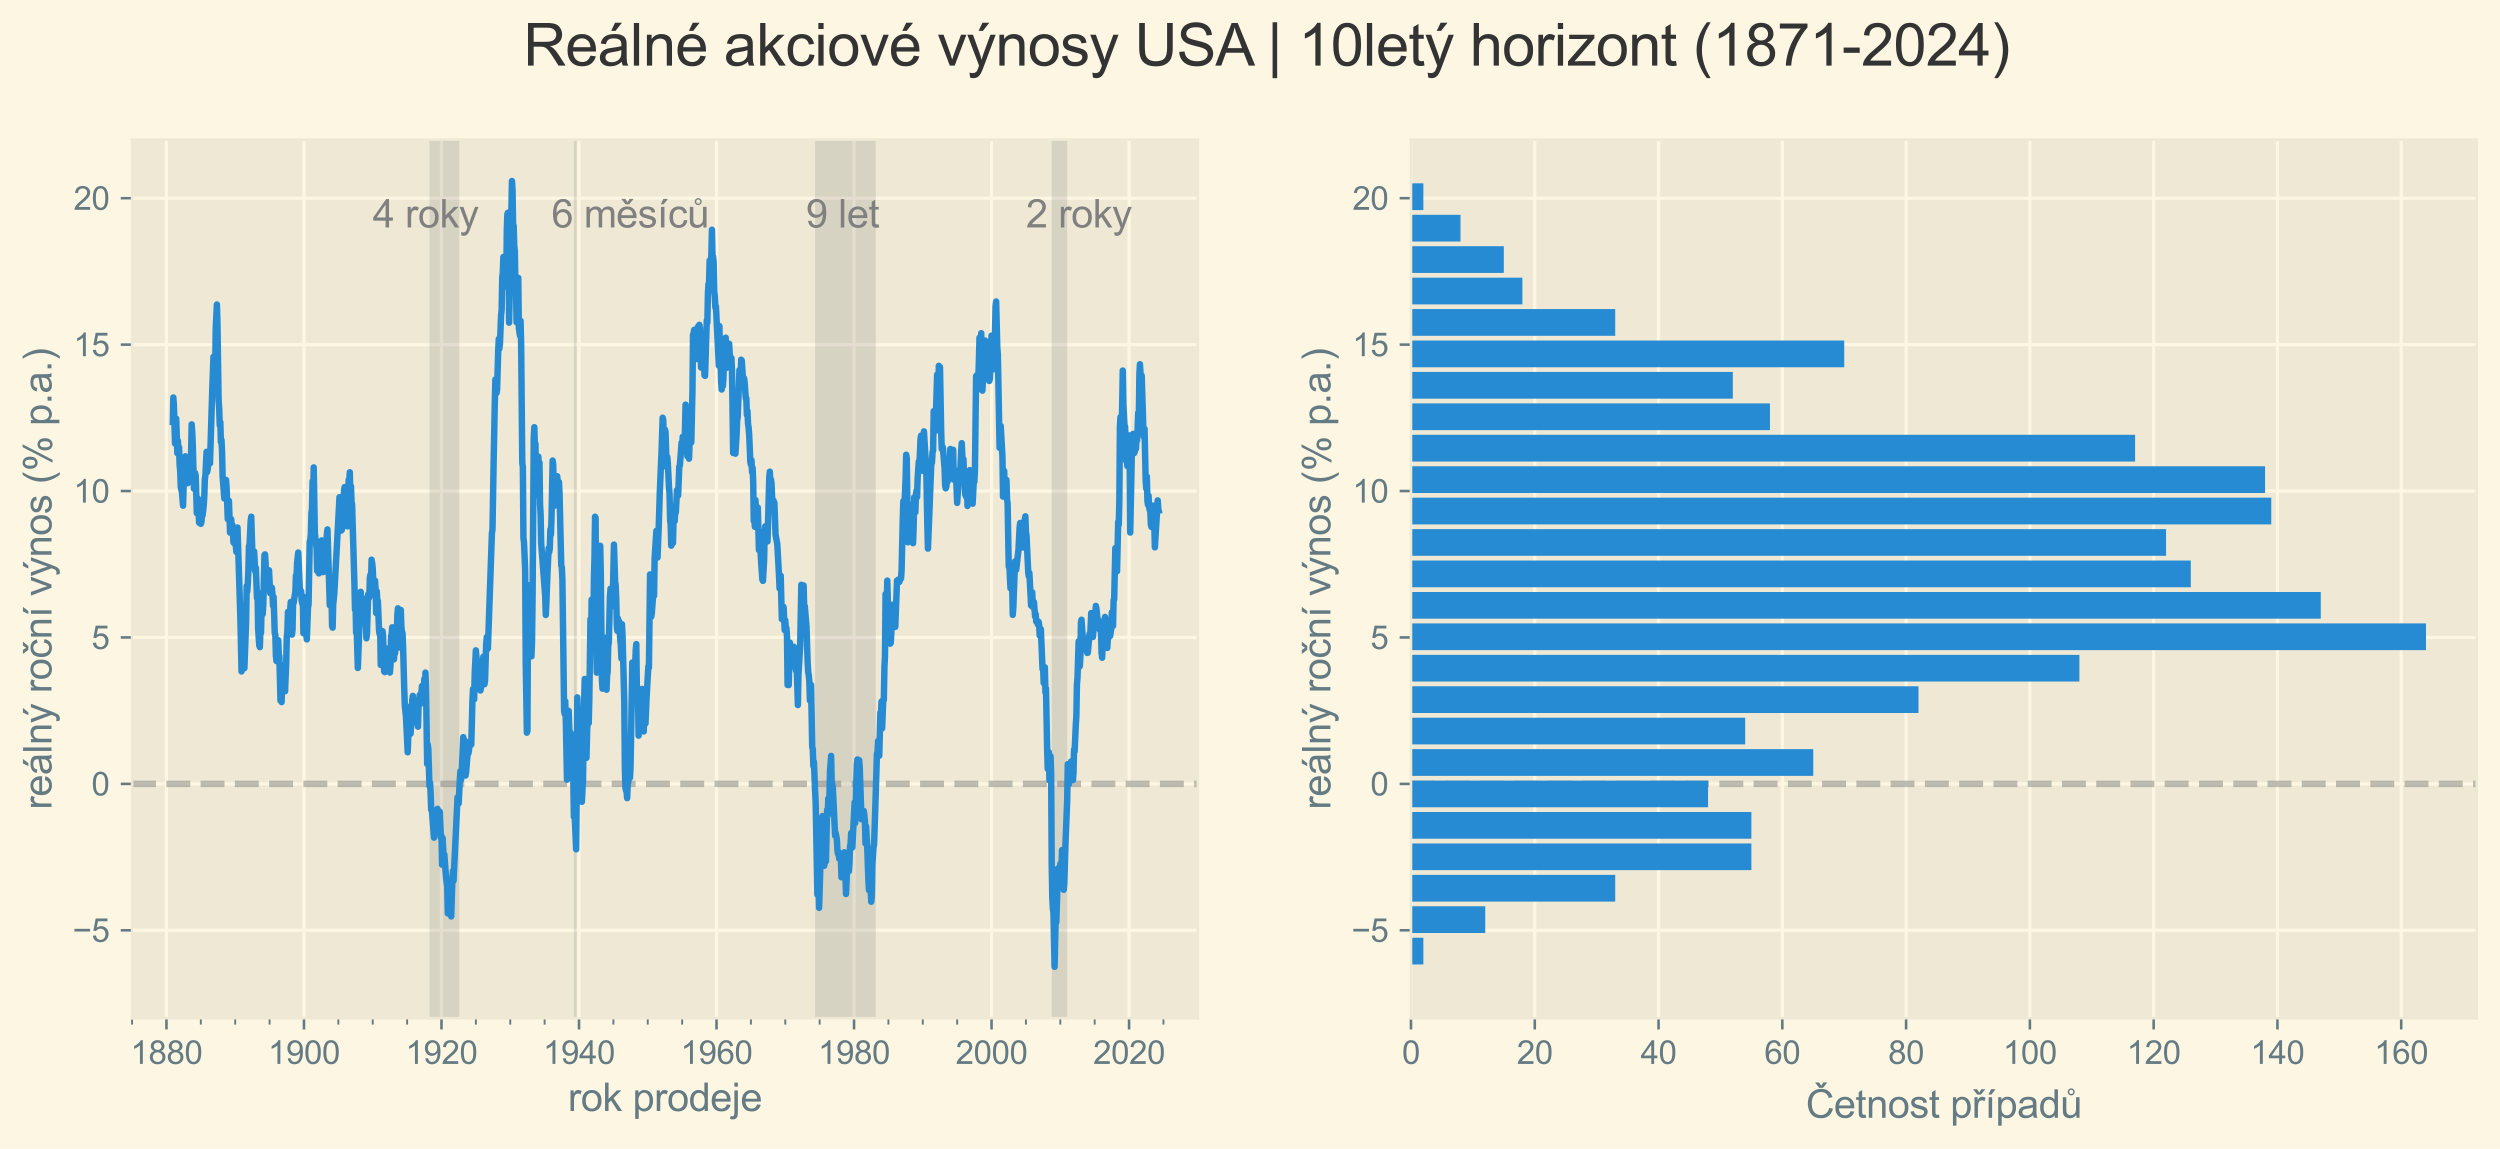<?xml version="1.0" encoding="UTF-8" standalone="no"?> <svg xmlns="http://www.w3.org/2000/svg" xmlns:xlink="http://www.w3.org/1999/xlink" height="355.407pt" version="1.1" viewBox="0 0 773.463 355.407" width="773.463pt"><defs><style type="text/css">*{stroke-linecap:butt;stroke-linejoin:round;}</style></defs><g id="figure_1"><g id="patch_1"><path d="M 0 355.407 L 773.463 355.407 L 773.463 0 L 0 0 z " style="fill:#fdf6e3;"></path></g><g id="axes_1"><g id="patch_2"><path d="M 40.863 315 L 370.59 315 L 370.59 43.2 L 40.863 43.2 z " style="fill:#eee8d5;"></path></g><g id="matplotlib.axis_1"><g id="xtick_1"><g id="line2d_1"><path clip-path="url(#p814d2b7333)" d="M 51.499 315 L 51.499 43.2 " style="fill:none;stroke:#fdf6e3;"></path></g><g id="line2d_2"><defs><path d="M 0 0 L 0 3.5 " id="m327fc30f4b" style="stroke:#657b83;stroke-width:0.8;"></path></defs><g><use style="fill:#657b83;stroke:#657b83;stroke-width:0.8;" x="51.499" xlink:href="#m327fc30f4b" y="315"></use></g></g><g id="text_1"><g style="fill:#657b83;" transform="translate(40.377 329.158)scale(0.1 -0.1)"><defs><path d="M 2384 0 L 1822 0 L 1822 3584 Q 1619 3391 1289 3197 Q 959 3003 697 2906 L 697 3450 Q 1169 3672 1522 3987 Q 1875 4303 2022 4600 L 2384 4600 L 2384 0 z " id="ArialMT-31" transform="scale(0.016)"></path><path d="M 1131 2484 Q 781 2613 612 2850 Q 444 3088 444 3419 Q 444 3919 803 4259 Q 1163 4600 1759 4600 Q 2359 4600 2725 4251 Q 3091 3903 3091 3403 Q 3091 3084 2923 2848 Q 2756 2613 2416 2484 Q 2838 2347 3058 2040 Q 3278 1734 3278 1309 Q 3278 722 2862 322 Q 2447 -78 1769 -78 Q 1091 -78 675 323 Q 259 725 259 1325 Q 259 1772 486 2073 Q 713 2375 1131 2484 z M 1019 3438 Q 1019 3113 1228 2906 Q 1438 2700 1772 2700 Q 2097 2700 2305 2904 Q 2513 3109 2513 3406 Q 2513 3716 2298 3927 Q 2084 4138 1766 4138 Q 1444 4138 1231 3931 Q 1019 3725 1019 3438 z M 838 1322 Q 838 1081 952 856 Q 1066 631 1291 507 Q 1516 384 1775 384 Q 2178 384 2440 643 Q 2703 903 2703 1303 Q 2703 1709 2433 1975 Q 2163 2241 1756 2241 Q 1359 2241 1098 1978 Q 838 1716 838 1322 z " id="ArialMT-38" transform="scale(0.016)"></path><path d="M 266 2259 Q 266 3072 433 3567 Q 600 4063 929 4331 Q 1259 4600 1759 4600 Q 2128 4600 2406 4451 Q 2684 4303 2865 4023 Q 3047 3744 3150 3342 Q 3253 2941 3253 2259 Q 3253 1453 3087 958 Q 2922 463 2592 192 Q 2263 -78 1759 -78 Q 1097 -78 719 397 Q 266 969 266 2259 z M 844 2259 Q 844 1131 1108 757 Q 1372 384 1759 384 Q 2147 384 2411 759 Q 2675 1134 2675 2259 Q 2675 3391 2411 3762 Q 2147 4134 1753 4134 Q 1366 4134 1134 3806 Q 844 3388 844 2259 z " id="ArialMT-30" transform="scale(0.016)"></path></defs><use xlink:href="#ArialMT-31"></use><use x="55.615" xlink:href="#ArialMT-38"></use><use x="111.23" xlink:href="#ArialMT-38"></use><use x="166.846" xlink:href="#ArialMT-30"></use></g></g></g><g id="xtick_2"><g id="line2d_3"><path clip-path="url(#p814d2b7333)" d="M 94.045 315 L 94.045 43.2 " style="fill:none;stroke:#fdf6e3;"></path></g><g id="line2d_4"><g><use style="fill:#657b83;stroke:#657b83;stroke-width:0.8;" x="94.045" xlink:href="#m327fc30f4b" y="315"></use></g></g><g id="text_2"><g style="fill:#657b83;" transform="translate(82.923 329.158)scale(0.1 -0.1)"><defs><path d="M 350 1059 L 891 1109 Q 959 728 1153 556 Q 1347 384 1650 384 Q 1909 384 2104 503 Q 2300 622 2425 820 Q 2550 1019 2634 1356 Q 2719 1694 2719 2044 Q 2719 2081 2716 2156 Q 2547 1888 2255 1720 Q 1963 1553 1622 1553 Q 1053 1553 659 1965 Q 266 2378 266 3053 Q 266 3750 677 4175 Q 1088 4600 1706 4600 Q 2153 4600 2523 4359 Q 2894 4119 3086 3673 Q 3278 3228 3278 2384 Q 3278 1506 3087 986 Q 2897 466 2520 194 Q 2144 -78 1638 -78 Q 1100 -78 759 220 Q 419 519 350 1059 z M 2653 3081 Q 2653 3566 2395 3850 Q 2138 4134 1775 4134 Q 1400 4134 1122 3828 Q 844 3522 844 3034 Q 844 2597 1108 2323 Q 1372 2050 1759 2050 Q 2150 2050 2401 2323 Q 2653 2597 2653 3081 z " id="ArialMT-39" transform="scale(0.016)"></path></defs><use xlink:href="#ArialMT-31"></use><use x="55.615" xlink:href="#ArialMT-39"></use><use x="111.23" xlink:href="#ArialMT-30"></use><use x="166.846" xlink:href="#ArialMT-30"></use></g></g></g><g id="xtick_3"><g id="line2d_5"><path clip-path="url(#p814d2b7333)" d="M 136.59 315 L 136.59 43.2 " style="fill:none;stroke:#fdf6e3;"></path></g><g id="line2d_6"><g><use style="fill:#657b83;stroke:#657b83;stroke-width:0.8;" x="136.59" xlink:href="#m327fc30f4b" y="315"></use></g></g><g id="text_3"><g style="fill:#657b83;" transform="translate(125.468 329.158)scale(0.1 -0.1)"><defs><path d="M 3222 541 L 3222 0 L 194 0 Q 188 203 259 391 Q 375 700 629 1000 Q 884 1300 1366 1694 Q 2113 2306 2375 2664 Q 2638 3022 2638 3341 Q 2638 3675 2398 3904 Q 2159 4134 1775 4134 Q 1369 4134 1125 3890 Q 881 3647 878 3216 L 300 3275 Q 359 3922 746 4261 Q 1134 4600 1788 4600 Q 2447 4600 2831 4234 Q 3216 3869 3216 3328 Q 3216 3053 3103 2787 Q 2991 2522 2730 2228 Q 2469 1934 1863 1422 Q 1356 997 1212 845 Q 1069 694 975 541 L 3222 541 z " id="ArialMT-32" transform="scale(0.016)"></path></defs><use xlink:href="#ArialMT-31"></use><use x="55.615" xlink:href="#ArialMT-39"></use><use x="111.23" xlink:href="#ArialMT-32"></use><use x="166.846" xlink:href="#ArialMT-30"></use></g></g></g><g id="xtick_4"><g id="line2d_7"><path clip-path="url(#p814d2b7333)" d="M 179.136 315 L 179.136 43.2 " style="fill:none;stroke:#fdf6e3;"></path></g><g id="line2d_8"><g><use style="fill:#657b83;stroke:#657b83;stroke-width:0.8;" x="179.136" xlink:href="#m327fc30f4b" y="315"></use></g></g><g id="text_4"><g style="fill:#657b83;" transform="translate(168.014 329.158)scale(0.1 -0.1)"><defs><path d="M 2069 0 L 2069 1097 L 81 1097 L 81 1613 L 2172 4581 L 2631 4581 L 2631 1613 L 3250 1613 L 3250 1097 L 2631 1097 L 2631 0 L 2069 0 z M 2069 1613 L 2069 3678 L 634 1613 L 2069 1613 z " id="ArialMT-34" transform="scale(0.016)"></path></defs><use xlink:href="#ArialMT-31"></use><use x="55.615" xlink:href="#ArialMT-39"></use><use x="111.23" xlink:href="#ArialMT-34"></use><use x="166.846" xlink:href="#ArialMT-30"></use></g></g></g><g id="xtick_5"><g id="line2d_9"><path clip-path="url(#p814d2b7333)" d="M 221.681 315 L 221.681 43.2 " style="fill:none;stroke:#fdf6e3;"></path></g><g id="line2d_10"><g><use style="fill:#657b83;stroke:#657b83;stroke-width:0.8;" x="221.681" xlink:href="#m327fc30f4b" y="315"></use></g></g><g id="text_5"><g style="fill:#657b83;" transform="translate(210.559 329.158)scale(0.1 -0.1)"><defs><path d="M 3184 3459 L 2625 3416 Q 2550 3747 2413 3897 Q 2184 4138 1850 4138 Q 1581 4138 1378 3988 Q 1113 3794 959 3422 Q 806 3050 800 2363 Q 1003 2672 1297 2822 Q 1591 2972 1913 2972 Q 2475 2972 2870 2558 Q 3266 2144 3266 1488 Q 3266 1056 3080 686 Q 2894 316 2569 119 Q 2244 -78 1831 -78 Q 1128 -78 684 439 Q 241 956 241 2144 Q 241 3472 731 4075 Q 1159 4600 1884 4600 Q 2425 4600 2770 4297 Q 3116 3994 3184 3459 z M 888 1484 Q 888 1194 1011 928 Q 1134 663 1356 523 Q 1578 384 1822 384 Q 2178 384 2434 671 Q 2691 959 2691 1453 Q 2691 1928 2437 2201 Q 2184 2475 1800 2475 Q 1419 2475 1153 2201 Q 888 1928 888 1484 z " id="ArialMT-36" transform="scale(0.016)"></path></defs><use xlink:href="#ArialMT-31"></use><use x="55.615" xlink:href="#ArialMT-39"></use><use x="111.23" xlink:href="#ArialMT-36"></use><use x="166.846" xlink:href="#ArialMT-30"></use></g></g></g><g id="xtick_6"><g id="line2d_11"><path clip-path="url(#p814d2b7333)" d="M 264.226 315 L 264.226 43.2 " style="fill:none;stroke:#fdf6e3;"></path></g><g id="line2d_12"><g><use style="fill:#657b83;stroke:#657b83;stroke-width:0.8;" x="264.226" xlink:href="#m327fc30f4b" y="315"></use></g></g><g id="text_6"><g style="fill:#657b83;" transform="translate(253.105 329.158)scale(0.1 -0.1)"><use xlink:href="#ArialMT-31"></use><use x="55.615" xlink:href="#ArialMT-39"></use><use x="111.23" xlink:href="#ArialMT-38"></use><use x="166.846" xlink:href="#ArialMT-30"></use></g></g></g><g id="xtick_7"><g id="line2d_13"><path clip-path="url(#p814d2b7333)" d="M 306.772 315 L 306.772 43.2 " style="fill:none;stroke:#fdf6e3;"></path></g><g id="line2d_14"><g><use style="fill:#657b83;stroke:#657b83;stroke-width:0.8;" x="306.772" xlink:href="#m327fc30f4b" y="315"></use></g></g><g id="text_7"><g style="fill:#657b83;" transform="translate(295.65 329.158)scale(0.1 -0.1)"><use xlink:href="#ArialMT-32"></use><use x="55.615" xlink:href="#ArialMT-30"></use><use x="111.23" xlink:href="#ArialMT-30"></use><use x="166.846" xlink:href="#ArialMT-30"></use></g></g></g><g id="xtick_8"><g id="line2d_15"><path clip-path="url(#p814d2b7333)" d="M 349.317 315 L 349.317 43.2 " style="fill:none;stroke:#fdf6e3;"></path></g><g id="line2d_16"><g><use style="fill:#657b83;stroke:#657b83;stroke-width:0.8;" x="349.317" xlink:href="#m327fc30f4b" y="315"></use></g></g><g id="text_8"><g style="fill:#657b83;" transform="translate(338.195 329.158)scale(0.1 -0.1)"><use xlink:href="#ArialMT-32"></use><use x="55.615" xlink:href="#ArialMT-30"></use><use x="111.23" xlink:href="#ArialMT-32"></use><use x="166.846" xlink:href="#ArialMT-30"></use></g></g></g><g id="xtick_9"><g id="line2d_17"><defs><path d="M 0 0 L 0 2 " id="m8a4d300aff" style="stroke:#657b83;stroke-width:0.6;"></path></defs><g><use style="fill:#657b83;stroke:#657b83;stroke-width:0.6;" x="40.863" xlink:href="#m8a4d300aff" y="315"></use></g></g></g><g id="xtick_10"><g id="line2d_18"><g><use style="fill:#657b83;stroke:#657b83;stroke-width:0.6;" x="62.136" xlink:href="#m8a4d300aff" y="315"></use></g></g></g><g id="xtick_11"><g id="line2d_19"><g><use style="fill:#657b83;stroke:#657b83;stroke-width:0.6;" x="72.772" xlink:href="#m8a4d300aff" y="315"></use></g></g></g><g id="xtick_12"><g id="line2d_20"><g><use style="fill:#657b83;stroke:#657b83;stroke-width:0.6;" x="83.408" xlink:href="#m8a4d300aff" y="315"></use></g></g></g><g id="xtick_13"><g id="line2d_21"><g><use style="fill:#657b83;stroke:#657b83;stroke-width:0.6;" x="104.681" xlink:href="#m8a4d300aff" y="315"></use></g></g></g><g id="xtick_14"><g id="line2d_22"><g><use style="fill:#657b83;stroke:#657b83;stroke-width:0.6;" x="115.317" xlink:href="#m8a4d300aff" y="315"></use></g></g></g><g id="xtick_15"><g id="line2d_23"><g><use style="fill:#657b83;stroke:#657b83;stroke-width:0.6;" x="125.954" xlink:href="#m8a4d300aff" y="315"></use></g></g></g><g id="xtick_16"><g id="line2d_24"><g><use style="fill:#657b83;stroke:#657b83;stroke-width:0.6;" x="147.226" xlink:href="#m8a4d300aff" y="315"></use></g></g></g><g id="xtick_17"><g id="line2d_25"><g><use style="fill:#657b83;stroke:#657b83;stroke-width:0.6;" x="157.863" xlink:href="#m8a4d300aff" y="315"></use></g></g></g><g id="xtick_18"><g id="line2d_26"><g><use style="fill:#657b83;stroke:#657b83;stroke-width:0.6;" x="168.499" xlink:href="#m8a4d300aff" y="315"></use></g></g></g><g id="xtick_19"><g id="line2d_27"><g><use style="fill:#657b83;stroke:#657b83;stroke-width:0.6;" x="189.772" xlink:href="#m8a4d300aff" y="315"></use></g></g></g><g id="xtick_20"><g id="line2d_28"><g><use style="fill:#657b83;stroke:#657b83;stroke-width:0.6;" x="200.408" xlink:href="#m8a4d300aff" y="315"></use></g></g></g><g id="xtick_21"><g id="line2d_29"><g><use style="fill:#657b83;stroke:#657b83;stroke-width:0.6;" x="211.045" xlink:href="#m8a4d300aff" y="315"></use></g></g></g><g id="xtick_22"><g id="line2d_30"><g><use style="fill:#657b83;stroke:#657b83;stroke-width:0.6;" x="232.317" xlink:href="#m8a4d300aff" y="315"></use></g></g></g><g id="xtick_23"><g id="line2d_31"><g><use style="fill:#657b83;stroke:#657b83;stroke-width:0.6;" x="242.954" xlink:href="#m8a4d300aff" y="315"></use></g></g></g><g id="xtick_24"><g id="line2d_32"><g><use style="fill:#657b83;stroke:#657b83;stroke-width:0.6;" x="253.59" xlink:href="#m8a4d300aff" y="315"></use></g></g></g><g id="xtick_25"><g id="line2d_33"><g><use style="fill:#657b83;stroke:#657b83;stroke-width:0.6;" x="274.863" xlink:href="#m8a4d300aff" y="315"></use></g></g></g><g id="xtick_26"><g id="line2d_34"><g><use style="fill:#657b83;stroke:#657b83;stroke-width:0.6;" x="285.499" xlink:href="#m8a4d300aff" y="315"></use></g></g></g><g id="xtick_27"><g id="line2d_35"><g><use style="fill:#657b83;stroke:#657b83;stroke-width:0.6;" x="296.136" xlink:href="#m8a4d300aff" y="315"></use></g></g></g><g id="xtick_28"><g id="line2d_36"><g><use style="fill:#657b83;stroke:#657b83;stroke-width:0.6;" x="317.408" xlink:href="#m8a4d300aff" y="315"></use></g></g></g><g id="xtick_29"><g id="line2d_37"><g><use style="fill:#657b83;stroke:#657b83;stroke-width:0.6;" x="328.045" xlink:href="#m8a4d300aff" y="315"></use></g></g></g><g id="xtick_30"><g id="line2d_38"><g><use style="fill:#657b83;stroke:#657b83;stroke-width:0.6;" x="338.681" xlink:href="#m8a4d300aff" y="315"></use></g></g></g><g id="xtick_31"><g id="line2d_39"><g><use style="fill:#657b83;stroke:#657b83;stroke-width:0.6;" x="359.954" xlink:href="#m8a4d300aff" y="315"></use></g></g></g><g id="text_9"><g style="fill:#657b83;" transform="translate(175.711 343.735)scale(0.12 -0.12)"><defs><path d="M 416 0 L 416 3319 L 922 3319 L 922 2816 Q 1116 3169 1280 3281 Q 1444 3394 1641 3394 Q 1925 3394 2219 3213 L 2025 2691 Q 1819 2813 1613 2813 Q 1428 2813 1281 2702 Q 1134 2591 1072 2394 Q 978 2094 978 1738 L 978 0 L 416 0 z " id="ArialMT-72" transform="scale(0.016)"></path><path d="M 213 1659 Q 213 2581 725 3025 Q 1153 3394 1769 3394 Q 2453 3394 2887 2945 Q 3322 2497 3322 1706 Q 3322 1066 3130 698 Q 2938 331 2570 128 Q 2203 -75 1769 -75 Q 1072 -75 642 372 Q 213 819 213 1659 z M 791 1659 Q 791 1022 1069 705 Q 1347 388 1769 388 Q 2188 388 2466 706 Q 2744 1025 2744 1678 Q 2744 2294 2464 2611 Q 2184 2928 1769 2928 Q 1347 2928 1069 2612 Q 791 2297 791 1659 z " id="ArialMT-6f" transform="scale(0.016)"></path><path d="M 425 0 L 425 4581 L 988 4581 L 988 1969 L 2319 3319 L 3047 3319 L 1778 2088 L 3175 0 L 2481 0 L 1384 1697 L 988 1316 L 988 0 L 425 0 z " id="ArialMT-6b" transform="scale(0.016)"></path><path id="ArialMT-20" transform="scale(0.016)"></path><path d="M 422 -1272 L 422 3319 L 934 3319 L 934 2888 Q 1116 3141 1344 3267 Q 1572 3394 1897 3394 Q 2322 3394 2647 3175 Q 2972 2956 3137 2557 Q 3303 2159 3303 1684 Q 3303 1175 3120 767 Q 2938 359 2589 142 Q 2241 -75 1856 -75 Q 1575 -75 1351 44 Q 1128 163 984 344 L 984 -1272 L 422 -1272 z M 931 1641 Q 931 1000 1190 694 Q 1450 388 1819 388 Q 2194 388 2461 705 Q 2728 1022 2728 1688 Q 2728 2322 2467 2637 Q 2206 2953 1844 2953 Q 1484 2953 1207 2617 Q 931 2281 931 1641 z " id="ArialMT-70" transform="scale(0.016)"></path><path d="M 2575 0 L 2575 419 Q 2259 -75 1647 -75 Q 1250 -75 917 144 Q 584 363 401 755 Q 219 1147 219 1656 Q 219 2153 384 2558 Q 550 2963 881 3178 Q 1213 3394 1622 3394 Q 1922 3394 2156 3267 Q 2391 3141 2538 2938 L 2538 4581 L 3097 4581 L 3097 0 L 2575 0 z M 797 1656 Q 797 1019 1065 703 Q 1334 388 1700 388 Q 2069 388 2326 689 Q 2584 991 2584 1609 Q 2584 2291 2321 2609 Q 2059 2928 1675 2928 Q 1300 2928 1048 2622 Q 797 2316 797 1656 z " id="ArialMT-64" transform="scale(0.016)"></path><path d="M 2694 1069 L 3275 997 Q 3138 488 2766 206 Q 2394 -75 1816 -75 Q 1088 -75 661 373 Q 234 822 234 1631 Q 234 2469 665 2931 Q 1097 3394 1784 3394 Q 2450 3394 2872 2941 Q 3294 2488 3294 1666 Q 3294 1616 3291 1516 L 816 1516 Q 847 969 1125 678 Q 1403 388 1819 388 Q 2128 388 2347 550 Q 2566 713 2694 1069 z M 847 1978 L 2700 1978 Q 2663 2397 2488 2606 Q 2219 2931 1791 2931 Q 1403 2931 1139 2672 Q 875 2413 847 1978 z " id="ArialMT-65" transform="scale(0.016)"></path><path d="M 419 3928 L 419 4581 L 981 4581 L 981 3928 L 419 3928 z M -294 -1288 L -188 -809 Q -19 -853 78 -853 Q 250 -853 334 -739 Q 419 -625 419 -169 L 419 3319 L 981 3319 L 981 -181 Q 981 -794 822 -1034 Q 619 -1347 147 -1347 Q -81 -1347 -294 -1288 z " id="ArialMT-6a" transform="scale(0.016)"></path></defs><use xlink:href="#ArialMT-72"></use><use x="33.301" xlink:href="#ArialMT-6f"></use><use x="88.916" xlink:href="#ArialMT-6b"></use><use x="138.916" xlink:href="#ArialMT-20"></use><use x="166.699" xlink:href="#ArialMT-70"></use><use x="222.314" xlink:href="#ArialMT-72"></use><use x="255.615" xlink:href="#ArialMT-6f"></use><use x="311.23" xlink:href="#ArialMT-64"></use><use x="366.846" xlink:href="#ArialMT-65"></use><use x="422.461" xlink:href="#ArialMT-6a"></use><use x="444.678" xlink:href="#ArialMT-65"></use></g></g></g><g id="matplotlib.axis_2"><g id="ytick_1"><g id="line2d_40"><path clip-path="url(#p814d2b7333)" d="M 40.863 287.82 L 370.59 287.82 " style="fill:none;stroke:#fdf6e3;"></path></g><g id="line2d_41"><defs><path d="M 0 0 L -3.5 0 " id="me33364ef75" style="stroke:#657b83;stroke-width:0.8;"></path></defs><g><use style="fill:#657b83;stroke:#657b83;stroke-width:0.8;" x="40.863" xlink:href="#me33364ef75" y="287.82"></use></g></g><g id="text_10"><g style="fill:#657b83;" transform="translate(22.461 291.399)scale(0.1 -0.1)"><defs><path d="M 3381 1997 L 356 1997 L 356 2522 L 3381 2522 L 3381 1997 z " id="ArialMT-2212" transform="scale(0.016)"></path><path d="M 266 1200 L 856 1250 Q 922 819 1161 601 Q 1400 384 1738 384 Q 2144 384 2425 690 Q 2706 997 2706 1503 Q 2706 1984 2436 2262 Q 2166 2541 1728 2541 Q 1456 2541 1237 2417 Q 1019 2294 894 2097 L 366 2166 L 809 4519 L 3088 4519 L 3088 3981 L 1259 3981 L 1013 2750 Q 1425 3038 1878 3038 Q 2478 3038 2890 2622 Q 3303 2206 3303 1553 Q 3303 931 2941 478 Q 2500 -78 1738 -78 Q 1113 -78 717 272 Q 322 622 266 1200 z " id="ArialMT-35" transform="scale(0.016)"></path></defs><use xlink:href="#ArialMT-2212"></use><use x="58.398" xlink:href="#ArialMT-35"></use></g></g></g><g id="ytick_2"><g id="line2d_42"><path clip-path="url(#p814d2b7333)" d="M 40.863 242.52 L 370.59 242.52 " style="fill:none;stroke:#fdf6e3;"></path></g><g id="line2d_43"><g><use style="fill:#657b83;stroke:#657b83;stroke-width:0.8;" x="40.863" xlink:href="#me33364ef75" y="242.52"></use></g></g><g id="text_11"><g style="fill:#657b83;" transform="translate(28.302 246.099)scale(0.1 -0.1)"><use xlink:href="#ArialMT-30"></use></g></g></g><g id="ytick_3"><g id="line2d_44"><path clip-path="url(#p814d2b7333)" d="M 40.863 197.22 L 370.59 197.22 " style="fill:none;stroke:#fdf6e3;"></path></g><g id="line2d_45"><g><use style="fill:#657b83;stroke:#657b83;stroke-width:0.8;" x="40.863" xlink:href="#me33364ef75" y="197.22"></use></g></g><g id="text_12"><g style="fill:#657b83;" transform="translate(28.302 200.799)scale(0.1 -0.1)"><use xlink:href="#ArialMT-35"></use></g></g></g><g id="ytick_4"><g id="line2d_46"><path clip-path="url(#p814d2b7333)" d="M 40.863 151.92 L 370.59 151.92 " style="fill:none;stroke:#fdf6e3;"></path></g><g id="line2d_47"><g><use style="fill:#657b83;stroke:#657b83;stroke-width:0.8;" x="40.863" xlink:href="#me33364ef75" y="151.92"></use></g></g><g id="text_13"><g style="fill:#657b83;" transform="translate(22.741 155.499)scale(0.1 -0.1)"><use xlink:href="#ArialMT-31"></use><use x="55.615" xlink:href="#ArialMT-30"></use></g></g></g><g id="ytick_5"><g id="line2d_48"><path clip-path="url(#p814d2b7333)" d="M 40.863 106.62 L 370.59 106.62 " style="fill:none;stroke:#fdf6e3;"></path></g><g id="line2d_49"><g><use style="fill:#657b83;stroke:#657b83;stroke-width:0.8;" x="40.863" xlink:href="#me33364ef75" y="106.62"></use></g></g><g id="text_14"><g style="fill:#657b83;" transform="translate(22.741 110.199)scale(0.1 -0.1)"><use xlink:href="#ArialMT-31"></use><use x="55.615" xlink:href="#ArialMT-35"></use></g></g></g><g id="ytick_6"><g id="line2d_50"><path clip-path="url(#p814d2b7333)" d="M 40.863 61.32 L 370.59 61.32 " style="fill:none;stroke:#fdf6e3;"></path></g><g id="line2d_51"><g><use style="fill:#657b83;stroke:#657b83;stroke-width:0.8;" x="40.863" xlink:href="#me33364ef75" y="61.32"></use></g></g><g id="text_15"><g style="fill:#657b83;" transform="translate(22.741 64.899)scale(0.1 -0.1)"><use xlink:href="#ArialMT-32"></use><use x="55.615" xlink:href="#ArialMT-30"></use></g></g></g><g id="text_16"><g style="fill:#657b83;" transform="translate(15.936 250.457)rotate(-90)scale(0.12 -0.12)"><defs><path d="M 2588 409 Q 2275 144 1986 34 Q 1697 -75 1366 -75 Q 819 -75 525 192 Q 231 459 231 875 Q 231 1119 342 1320 Q 453 1522 633 1644 Q 813 1766 1038 1828 Q 1203 1872 1538 1913 Q 2219 1994 2541 2106 Q 2544 2222 2544 2253 Q 2544 2597 2384 2738 Q 2169 2928 1744 2928 Q 1347 2928 1158 2789 Q 969 2650 878 2297 L 328 2372 Q 403 2725 575 2942 Q 747 3159 1072 3276 Q 1397 3394 1825 3394 Q 2250 3394 2515 3294 Q 2781 3194 2906 3042 Q 3031 2891 3081 2659 Q 3109 2516 3109 2141 L 3109 1391 Q 3109 606 3145 398 Q 3181 191 3288 0 L 2700 0 Q 2613 175 2588 409 z M 2541 1666 Q 2234 1541 1622 1453 Q 1275 1403 1131 1340 Q 988 1278 909 1158 Q 831 1038 831 891 Q 831 666 1001 516 Q 1172 366 1500 366 Q 1825 366 2078 508 Q 2331 650 2450 897 Q 2541 1088 2541 1459 L 2541 1666 z M 1446 3731 L 1861 4606 L 2599 4606 L 1911 3731 L 1446 3731 z " id="ArialMT-e1" transform="scale(0.016)"></path><path d="M 409 0 L 409 4581 L 972 4581 L 972 0 L 409 0 z " id="ArialMT-6c" transform="scale(0.016)"></path><path d="M 422 0 L 422 3319 L 928 3319 L 928 2847 Q 1294 3394 1984 3394 Q 2284 3394 2536 3286 Q 2788 3178 2913 3003 Q 3038 2828 3088 2588 Q 3119 2431 3119 2041 L 3119 0 L 2556 0 L 2556 2019 Q 2556 2363 2490 2533 Q 2425 2703 2258 2804 Q 2091 2906 1866 2906 Q 1506 2906 1245 2678 Q 984 2450 984 1813 L 984 0 L 422 0 z " id="ArialMT-6e" transform="scale(0.016)"></path><path d="M 397 -1278 L 334 -750 Q 519 -800 656 -800 Q 844 -800 956 -737 Q 1069 -675 1141 -563 Q 1194 -478 1313 -144 Q 1328 -97 1363 -6 L 103 3319 L 709 3319 L 1400 1397 Q 1534 1031 1641 628 Q 1738 1016 1872 1384 L 2581 3319 L 3144 3319 L 1881 -56 Q 1678 -603 1566 -809 Q 1416 -1088 1222 -1217 Q 1028 -1347 759 -1347 Q 597 -1347 397 -1278 z M 1310 3731 L 1725 4606 L 2463 4606 L 1775 3731 L 1310 3731 z " id="ArialMT-fd" transform="scale(0.016)"></path><path d="M 2588 1216 L 3141 1144 Q 3050 572 2676 248 Q 2303 -75 1759 -75 Q 1078 -75 664 370 Q 250 816 250 1647 Q 250 2184 428 2587 Q 606 2991 970 3192 Q 1334 3394 1763 3394 Q 2303 3394 2647 3120 Q 2991 2847 3088 2344 L 2541 2259 Q 2463 2594 2264 2762 Q 2066 2931 1784 2931 Q 1359 2931 1093 2626 Q 828 2322 828 1663 Q 828 994 1084 691 Q 1341 388 1753 388 Q 2084 388 2306 591 Q 2528 794 2588 1216 z M 1754 4075 L 2098 4606 L 2735 4606 L 2032 3731 L 1432 3731 L 757 4606 L 1401 4606 L 1754 4075 z " id="ArialMT-10d" transform="scale(0.016)"></path><path d="M 619 0 L 619 3319 L 1181 3319 L 1181 0 L 619 0 z M 590 3731 L 1005 4606 L 1743 4606 L 1055 3731 L 590 3731 z " id="ArialMT-ed" transform="scale(0.016)"></path><path d="M 1344 0 L 81 3319 L 675 3319 L 1388 1331 Q 1503 1009 1600 663 Q 1675 925 1809 1294 L 2547 3319 L 3125 3319 L 1869 0 L 1344 0 z " id="ArialMT-76" transform="scale(0.016)"></path><path d="M 197 991 L 753 1078 Q 800 744 1014 566 Q 1228 388 1613 388 Q 2000 388 2187 545 Q 2375 703 2375 916 Q 2375 1106 2209 1216 Q 2094 1291 1634 1406 Q 1016 1563 777 1677 Q 538 1791 414 1992 Q 291 2194 291 2438 Q 291 2659 392 2848 Q 494 3038 669 3163 Q 800 3259 1026 3326 Q 1253 3394 1513 3394 Q 1903 3394 2198 3281 Q 2494 3169 2634 2976 Q 2775 2784 2828 2463 L 2278 2388 Q 2241 2644 2061 2787 Q 1881 2931 1553 2931 Q 1166 2931 1000 2803 Q 834 2675 834 2503 Q 834 2394 903 2306 Q 972 2216 1119 2156 Q 1203 2125 1616 2013 Q 2213 1853 2448 1751 Q 2684 1650 2818 1456 Q 2953 1263 2953 975 Q 2953 694 2789 445 Q 2625 197 2315 61 Q 2006 -75 1616 -75 Q 969 -75 630 194 Q 291 463 197 991 z " id="ArialMT-73" transform="scale(0.016)"></path><path d="M 1497 -1347 Q 1031 -759 709 28 Q 388 816 388 1659 Q 388 2403 628 3084 Q 909 3875 1497 4659 L 1900 4659 Q 1522 4009 1400 3731 Q 1209 3300 1100 2831 Q 966 2247 966 1656 Q 966 153 1900 -1347 L 1497 -1347 z " id="ArialMT-28" transform="scale(0.016)"></path><path d="M 372 3481 Q 372 3972 619 4315 Q 866 4659 1334 4659 Q 1766 4659 2048 4351 Q 2331 4044 2331 3447 Q 2331 2866 2045 2552 Q 1759 2238 1341 2238 Q 925 2238 648 2547 Q 372 2856 372 3481 z M 1350 4272 Q 1141 4272 1002 4090 Q 863 3909 863 3425 Q 863 2984 1003 2804 Q 1144 2625 1350 2625 Q 1563 2625 1702 2806 Q 1841 2988 1841 3469 Q 1841 3913 1700 4092 Q 1559 4272 1350 4272 z M 1353 -169 L 3859 4659 L 4316 4659 L 1819 -169 L 1353 -169 z M 3334 1075 Q 3334 1569 3581 1911 Q 3828 2253 4300 2253 Q 4731 2253 5014 1945 Q 5297 1638 5297 1041 Q 5297 459 5011 145 Q 4725 -169 4303 -169 Q 3888 -169 3611 142 Q 3334 453 3334 1075 z M 4316 1866 Q 4103 1866 3964 1684 Q 3825 1503 3825 1019 Q 3825 581 3965 400 Q 4106 219 4313 219 Q 4528 219 4667 400 Q 4806 581 4806 1063 Q 4806 1506 4665 1686 Q 4525 1866 4316 1866 z " id="ArialMT-25" transform="scale(0.016)"></path><path d="M 581 0 L 581 641 L 1222 641 L 1222 0 L 581 0 z " id="ArialMT-2e" transform="scale(0.016)"></path><path d="M 2588 409 Q 2275 144 1986 34 Q 1697 -75 1366 -75 Q 819 -75 525 192 Q 231 459 231 875 Q 231 1119 342 1320 Q 453 1522 633 1644 Q 813 1766 1038 1828 Q 1203 1872 1538 1913 Q 2219 1994 2541 2106 Q 2544 2222 2544 2253 Q 2544 2597 2384 2738 Q 2169 2928 1744 2928 Q 1347 2928 1158 2789 Q 969 2650 878 2297 L 328 2372 Q 403 2725 575 2942 Q 747 3159 1072 3276 Q 1397 3394 1825 3394 Q 2250 3394 2515 3294 Q 2781 3194 2906 3042 Q 3031 2891 3081 2659 Q 3109 2516 3109 2141 L 3109 1391 Q 3109 606 3145 398 Q 3181 191 3288 0 L 2700 0 Q 2613 175 2588 409 z M 2541 1666 Q 2234 1541 1622 1453 Q 1275 1403 1131 1340 Q 988 1278 909 1158 Q 831 1038 831 891 Q 831 666 1001 516 Q 1172 366 1500 366 Q 1825 366 2078 508 Q 2331 650 2450 897 Q 2541 1088 2541 1459 L 2541 1666 z " id="ArialMT-61" transform="scale(0.016)"></path><path d="M 791 -1347 L 388 -1347 Q 1322 153 1322 1656 Q 1322 2244 1188 2822 Q 1081 3291 891 3722 Q 769 4003 388 4659 L 791 4659 Q 1378 3875 1659 3084 Q 1900 2403 1900 1659 Q 1900 816 1576 28 Q 1253 -759 791 -1347 z " id="ArialMT-29" transform="scale(0.016)"></path></defs><use xlink:href="#ArialMT-72"></use><use x="33.301" xlink:href="#ArialMT-65"></use><use x="88.916" xlink:href="#ArialMT-e1"></use><use x="144.531" xlink:href="#ArialMT-6c"></use><use x="166.748" xlink:href="#ArialMT-6e"></use><use x="222.363" xlink:href="#ArialMT-fd"></use><use x="272.363" xlink:href="#ArialMT-20"></use><use x="300.146" xlink:href="#ArialMT-72"></use><use x="333.447" xlink:href="#ArialMT-6f"></use><use x="389.062" xlink:href="#ArialMT-10d"></use><use x="439.062" xlink:href="#ArialMT-6e"></use><use x="494.678" xlink:href="#ArialMT-ed"></use><use x="522.461" xlink:href="#ArialMT-20"></use><use x="550.244" xlink:href="#ArialMT-76"></use><use x="600.244" xlink:href="#ArialMT-fd"></use><use x="650.244" xlink:href="#ArialMT-6e"></use><use x="705.859" xlink:href="#ArialMT-6f"></use><use x="761.475" xlink:href="#ArialMT-73"></use><use x="811.475" xlink:href="#ArialMT-20"></use><use x="839.258" xlink:href="#ArialMT-28"></use><use x="872.559" xlink:href="#ArialMT-25"></use><use x="961.475" xlink:href="#ArialMT-20"></use><use x="989.258" xlink:href="#ArialMT-70"></use><use x="1044.873" xlink:href="#ArialMT-2e"></use><use x="1072.656" xlink:href="#ArialMT-61"></use><use x="1128.271" xlink:href="#ArialMT-2e"></use><use x="1156.055" xlink:href="#ArialMT-29"></use></g></g></g><g id="PolyCollection_1"><path clip-path="url(#p814d2b7333)" d="M 142.086 315 L 132.867 315 L 132.867 305.94 L 132.867 296.88 L 132.867 287.82 L 132.867 278.76 L 132.867 269.7 L 132.867 260.64 L 132.867 251.58 L 132.867 242.52 L 132.867 233.46 L 132.867 224.4 L 132.867 215.34 L 132.867 206.28 L 132.867 197.22 L 132.867 188.16 L 132.867 179.1 L 132.867 170.04 L 132.867 160.98 L 132.867 151.92 L 132.867 142.86 L 132.867 133.8 L 132.867 124.74 L 132.867 115.68 L 132.867 106.62 L 132.867 97.56 L 132.867 88.5 L 132.867 79.44 L 132.867 70.38 L 132.867 61.32 L 132.867 52.26 L 132.867 43.2 L 142.086 43.2 L 142.086 43.2 L 142.086 52.26 L 142.086 61.32 L 142.086 70.38 L 142.086 79.44 L 142.086 88.5 L 142.086 97.56 L 142.086 106.62 L 142.086 115.68 L 142.086 124.74 L 142.086 133.8 L 142.086 142.86 L 142.086 151.92 L 142.086 160.98 L 142.086 170.04 L 142.086 179.1 L 142.086 188.16 L 142.086 197.22 L 142.086 206.28 L 142.086 215.34 L 142.086 224.4 L 142.086 233.46 L 142.086 242.52 L 142.086 251.58 L 142.086 260.64 L 142.086 269.7 L 142.086 278.76 L 142.086 287.82 L 142.086 296.88 L 142.086 305.94 L 142.086 315 z " style="fill:#808080;fill-opacity:0.2;"></path></g><g id="PolyCollection_2"><path clip-path="url(#p814d2b7333)" d="M 178.426 315 L 177.54 315 L 177.54 305.94 L 177.54 296.88 L 177.54 287.82 L 177.54 278.76 L 177.54 269.7 L 177.54 260.64 L 177.54 251.58 L 177.54 242.52 L 177.54 233.46 L 177.54 224.4 L 177.54 215.34 L 177.54 206.28 L 177.54 197.22 L 177.54 188.16 L 177.54 179.1 L 177.54 170.04 L 177.54 160.98 L 177.54 151.92 L 177.54 142.86 L 177.54 133.8 L 177.54 124.74 L 177.54 115.68 L 177.54 106.62 L 177.54 97.56 L 177.54 88.5 L 177.54 79.44 L 177.54 70.38 L 177.54 61.32 L 177.54 52.26 L 177.54 43.2 L 178.426 43.2 L 178.426 43.2 L 178.426 52.26 L 178.426 61.32 L 178.426 70.38 L 178.426 79.44 L 178.426 88.5 L 178.426 97.56 L 178.426 106.62 L 178.426 115.68 L 178.426 124.74 L 178.426 133.8 L 178.426 142.86 L 178.426 151.92 L 178.426 160.98 L 178.426 170.04 L 178.426 179.1 L 178.426 188.16 L 178.426 197.22 L 178.426 206.28 L 178.426 215.34 L 178.426 224.4 L 178.426 233.46 L 178.426 242.52 L 178.426 251.58 L 178.426 260.64 L 178.426 269.7 L 178.426 278.76 L 178.426 287.82 L 178.426 296.88 L 178.426 305.94 L 178.426 315 z " style="fill:#808080;fill-opacity:0.2;"></path></g><g id="PolyCollection_3"><path clip-path="url(#p814d2b7333)" d="M 270.963 315 L 252.172 315 L 252.172 305.94 L 252.172 296.88 L 252.172 287.82 L 252.172 278.76 L 252.172 269.7 L 252.172 260.64 L 252.172 251.58 L 252.172 242.52 L 252.172 233.46 L 252.172 224.4 L 252.172 215.34 L 252.172 206.28 L 252.172 197.22 L 252.172 188.16 L 252.172 179.1 L 252.172 170.04 L 252.172 160.98 L 252.172 151.92 L 252.172 142.86 L 252.172 133.8 L 252.172 124.74 L 252.172 115.68 L 252.172 106.62 L 252.172 97.56 L 252.172 88.5 L 252.172 79.44 L 252.172 70.38 L 252.172 61.32 L 252.172 52.26 L 252.172 43.2 L 270.963 43.2 L 270.963 43.2 L 270.963 52.26 L 270.963 61.32 L 270.963 70.38 L 270.963 79.44 L 270.963 88.5 L 270.963 97.56 L 270.963 106.62 L 270.963 115.68 L 270.963 124.74 L 270.963 133.8 L 270.963 142.86 L 270.963 151.92 L 270.963 160.98 L 270.963 170.04 L 270.963 179.1 L 270.963 188.16 L 270.963 197.22 L 270.963 206.28 L 270.963 215.34 L 270.963 224.4 L 270.963 233.46 L 270.963 242.52 L 270.963 251.58 L 270.963 260.64 L 270.963 269.7 L 270.963 278.76 L 270.963 287.82 L 270.963 296.88 L 270.963 305.94 L 270.963 315 z " style="fill:#808080;fill-opacity:0.2;"></path></g><g id="PolyCollection_4"><path clip-path="url(#p814d2b7333)" d="M 330.172 315 L 325.386 315 L 325.386 305.94 L 325.386 296.88 L 325.386 287.82 L 325.386 278.76 L 325.386 269.7 L 325.386 260.64 L 325.386 251.58 L 325.386 242.52 L 325.386 233.46 L 325.386 224.4 L 325.386 215.34 L 325.386 206.28 L 325.386 197.22 L 325.386 188.16 L 325.386 179.1 L 325.386 170.04 L 325.386 160.98 L 325.386 151.92 L 325.386 142.86 L 325.386 133.8 L 325.386 124.74 L 325.386 115.68 L 325.386 106.62 L 325.386 97.56 L 325.386 88.5 L 325.386 79.44 L 325.386 70.38 L 325.386 61.32 L 325.386 52.26 L 325.386 43.2 L 330.172 43.2 L 330.172 43.2 L 330.172 52.26 L 330.172 61.32 L 330.172 70.38 L 330.172 79.44 L 330.172 88.5 L 330.172 97.56 L 330.172 106.62 L 330.172 115.68 L 330.172 124.74 L 330.172 133.8 L 330.172 142.86 L 330.172 151.92 L 330.172 160.98 L 330.172 170.04 L 330.172 179.1 L 330.172 188.16 L 330.172 197.22 L 330.172 206.28 L 330.172 215.34 L 330.172 224.4 L 330.172 233.46 L 330.172 242.52 L 330.172 251.58 L 330.172 260.64 L 330.172 269.7 L 330.172 278.76 L 330.172 287.82 L 330.172 296.88 L 330.172 305.94 L 330.172 315 z " style="fill:#808080;fill-opacity:0.2;"></path></g><g id="line2d_52"><path clip-path="url(#p814d2b7333)" d="M 40.863 242.52 L 370.59 242.52 " style="fill:none;stroke:#808080;stroke-dasharray:7.4,3.2;stroke-dashoffset:0;stroke-opacity:0.5;stroke-width:2;"></path></g><g id="line2d_53"><path clip-path="url(#p814d2b7333)" d="M 53.449 131.518 L 53.626 122.973 L 53.804 125.409 L 54.158 137.254 L 54.513 129.544 L 54.867 140.215 L 55.045 136.395 L 55.222 140.106 L 55.399 138.395 L 55.576 143.894 L 55.754 145.826 L 55.931 150.698 L 56.286 152.291 L 56.64 156.453 L 56.995 143.666 L 57.349 141.173 L 57.526 148.528 L 57.881 147.034 L 58.058 149.494 L 58.236 145.985 L 58.413 145.397 L 58.59 147.801 L 58.767 143.838 L 58.945 143.436 L 59.122 140.192 L 59.299 131.295 L 59.476 133.754 L 59.654 138.033 L 60.008 151.201 L 60.186 147.137 L 60.363 146.362 L 60.54 147.136 L 60.895 158.776 L 61.072 158.743 L 61.249 154.293 L 61.604 161.718 L 61.958 159.984 L 62.136 162.068 L 62.313 161.53 L 62.49 159.52 L 62.667 159.492 L 63.022 156.435 L 63.199 153.684 L 63.376 148.302 L 63.554 146.9 L 63.908 139.785 L 64.086 146.026 L 64.263 145.177 L 64.617 141.348 L 64.795 141.56 L 64.972 143.362 L 65.681 120.096 L 66.036 110.393 L 66.213 112.066 L 66.39 112.473 L 66.567 114.152 L 66.745 101.449 L 67.099 94.222 L 67.276 99.951 L 67.631 123.872 L 67.808 126.308 L 67.986 131.584 L 68.163 130.637 L 68.34 136.756 L 68.517 136.096 L 68.695 139.624 L 68.872 147.399 L 69.404 154.234 L 69.581 150.942 L 69.758 150.889 L 69.936 148.491 L 70.113 151.129 L 70.467 160.599 L 70.822 154.926 L 71.176 164.774 L 71.354 161.409 L 71.531 160.621 L 71.708 163.42 L 71.886 162.352 L 72.24 167.852 L 72.417 165.631 L 72.595 168.25 L 72.772 166.436 L 73.126 170.738 L 73.304 163.604 L 73.481 163.207 L 74.367 191.292 L 74.722 207.732 L 74.899 200.516 L 75.254 203.196 L 75.431 206.315 L 75.608 206.73 L 76.14 192.42 L 76.317 181.351 L 76.495 182.953 L 76.672 180.437 L 76.849 176.168 L 77.026 168.925 L 77.204 168.699 L 77.558 161.148 L 77.736 159.86 L 78.09 171.481 L 78.267 175.051 L 78.445 175.803 L 78.622 170.614 L 78.976 176.859 L 79.154 175.679 L 79.508 185.03 L 79.686 183.204 L 79.863 194.613 L 80.217 199.739 L 80.395 200.213 L 80.572 194.933 L 80.749 195.819 L 80.926 188.769 L 81.104 188.034 L 81.281 189.977 L 81.458 186.995 L 81.813 171.737 L 81.99 171.516 L 82.167 174.059 L 82.345 182.109 L 82.699 177.239 L 83.054 179.019 L 83.231 176.442 L 83.586 183.513 L 83.763 182.31 L 83.94 183.64 L 84.117 181.822 L 84.295 183.783 L 84.472 187.427 L 84.649 184.715 L 85.004 195.952 L 85.181 196.279 L 85.358 202.952 L 85.536 204.514 L 85.713 198.412 L 85.89 199.801 L 86.067 198.054 L 86.245 202.532 L 86.422 203.086 L 86.776 216.746 L 86.954 214.267 L 87.131 217.217 L 87.308 210.133 L 87.486 210.338 L 87.663 205.807 L 88.195 213.867 L 88.549 204.864 L 88.726 197.231 L 88.904 195.431 L 89.081 189.33 L 89.258 191.865 L 89.436 192.601 L 89.967 186.237 L 90.322 196.34 L 90.499 194.971 L 90.676 186.176 L 90.854 186.528 L 91.386 182.94 L 91.563 177.991 L 91.74 178.87 L 91.917 174.092 L 92.272 170.939 L 92.804 183.557 L 92.981 182.89 L 93.158 182.9 L 93.336 185.938 L 93.513 186.76 L 93.69 184.484 L 93.867 195.895 L 94.222 192.37 L 94.931 197.829 L 95.286 187.989 L 95.463 186.988 L 95.817 167.72 L 95.995 166.961 L 96.172 165.4 L 96.349 158.716 L 96.526 157.325 L 96.704 148.887 L 96.881 154.452 L 97.058 144.61 L 97.413 164.951 L 97.945 169.595 L 98.122 176.633 L 98.299 173.592 L 98.476 176.379 L 98.654 177.401 L 98.831 175.325 L 99.008 176.206 L 99.186 175.352 L 99.363 173.328 L 99.54 167.182 L 99.717 170.097 L 99.895 176.994 L 100.072 175.341 L 100.249 176.881 L 100.426 170.232 L 100.604 169.601 L 100.781 171.473 L 101.136 165.192 L 101.313 163.8 L 102.022 187.242 L 102.376 180.001 L 102.554 183.359 L 102.731 193.717 L 102.908 194.189 L 103.086 187.145 L 103.44 183.504 L 105.036 153.829 L 105.39 163.508 L 105.567 164.153 L 105.745 163.957 L 106.099 159.291 L 106.454 151.664 L 106.631 150.69 L 106.808 152.919 L 106.986 152.115 L 107.34 159.396 L 107.517 162.855 L 107.872 148.435 L 108.049 148.745 L 108.226 146.109 L 108.404 155.044 L 108.581 150.413 L 108.758 155.287 L 108.936 156.153 L 109.645 180.36 L 109.822 188.595 L 109.999 186.656 L 110.176 195.741 L 110.354 194.838 L 110.708 206.659 L 111.595 183.103 L 111.772 188.146 L 112.126 190.613 L 112.304 186.292 L 112.481 185.216 L 112.658 188.114 L 112.836 187.184 L 113.013 192.992 L 113.19 192.457 L 113.367 197.478 L 113.545 195.961 L 113.899 183.88 L 114.076 185.093 L 114.254 184.807 L 114.431 178.646 L 114.608 177.777 L 114.786 179.847 L 114.963 173.162 L 115.14 174.183 L 115.317 175.865 L 115.495 180.103 L 115.849 181.625 L 116.026 179.634 L 116.204 182.251 L 116.381 189.67 L 116.558 182.921 L 116.736 185.905 L 116.913 185.911 L 117.267 194.994 L 117.445 196.215 L 117.622 194.875 L 117.799 205.722 L 117.976 198.115 L 118.154 204.985 L 118.331 195.254 L 118.508 196.729 L 118.863 207.742 L 119.04 207.948 L 119.217 200.501 L 119.926 206.749 L 120.281 203.593 L 120.458 204.681 L 120.636 208.072 L 120.813 205.886 L 120.99 196.816 L 121.167 196.359 L 121.345 194.076 L 121.522 200.213 L 121.699 201.294 L 121.876 204.001 L 122.054 201.78 L 122.231 202.135 L 122.408 198.327 L 122.586 199.66 L 122.763 196.192 L 122.94 190.206 L 123.117 188.203 L 123.295 192.689 L 123.472 200.336 L 123.649 198.817 L 123.826 190.174 L 124.004 188.722 L 124.181 193.933 L 124.358 195.429 L 124.536 195.918 L 124.713 200.191 L 125.067 213.193 L 125.245 218.396 L 125.599 221.817 L 125.954 228.989 L 126.131 232.747 L 126.308 228.213 L 126.486 218.704 L 126.84 224.47 L 127.017 226.993 L 127.372 222.2 L 127.549 216.454 L 127.726 215.293 L 128.081 219.801 L 128.258 218.703 L 128.436 218.523 L 128.613 216.784 L 128.79 216.736 L 128.967 217.332 L 129.145 223.02 L 129.322 224.815 L 129.499 217.821 L 129.676 217.421 L 129.854 214.984 L 130.031 217.802 L 130.563 212.218 L 130.917 213.375 L 131.095 216.319 L 131.272 210.084 L 131.449 213.209 L 131.626 208.089 L 131.804 212.813 L 132.158 236.366 L 132.336 230.383 L 132.513 231.747 L 132.867 243.18 L 133.045 242.115 L 133.222 245.261 L 133.399 250.5 L 133.576 250.224 L 134.286 259.162 L 134.463 255.999 L 134.64 255.04 L 134.817 255.332 L 134.995 255.864 L 135.172 251.465 L 135.349 250.241 L 135.526 251.104 L 135.704 257.918 L 135.881 255.494 L 136.058 251.127 L 136.413 259.225 L 136.59 258.652 L 136.767 267.531 L 136.945 259.32 L 137.299 266.212 L 137.476 264.362 L 138.008 271.723 L 138.363 274.278 L 138.54 282.583 L 138.717 281.094 L 138.895 276.828 L 139.072 280.86 L 139.249 281.222 L 139.426 278.259 L 139.604 283.528 L 139.958 272.248 L 140.136 269.477 L 140.313 272.521 L 141.554 246.688 L 141.908 248.563 L 142.263 241.112 L 142.44 238.615 L 142.617 241.297 L 142.795 240.331 L 143.326 228.065 L 143.504 230.279 L 143.681 229.038 L 144.036 239.937 L 144.213 238.837 L 144.567 234.407 L 144.745 232.477 L 144.922 233.072 L 145.099 232.2 L 145.276 229.473 L 145.454 229.376 L 145.631 230.548 L 145.808 230.36 L 146.163 216.897 L 146.34 213.187 L 146.517 215.537 L 146.695 216.345 L 146.872 208.068 L 147.226 201.21 L 147.404 203.244 L 147.581 212.159 L 147.936 208.078 L 148.113 207.137 L 148.645 213.626 L 148.999 211.737 L 149.354 204.542 L 149.531 203.195 L 149.886 211.697 L 150.063 210.537 L 150.417 199.22 L 150.595 197.094 L 150.772 197.435 L 150.949 200.651 L 152.19 164.975 L 152.367 163.791 L 152.722 142.972 L 153.076 124.907 L 153.254 117.409 L 153.608 121.587 L 153.786 120.654 L 154.14 108.333 L 154.317 104.863 L 154.495 107.875 L 154.672 106.355 L 155.026 97.568 L 155.204 95.823 L 155.381 85.806 L 155.558 84.41 L 155.736 79.499 L 155.913 81.139 L 156.09 80.487 L 156.267 86.574 L 156.445 88.635 L 156.622 87.759 L 156.799 70.856 L 156.976 66.225 L 157.154 65.813 L 157.331 72.494 L 157.508 99.835 L 158.395 56 L 158.572 58.81 L 158.749 70.283 L 158.926 69.828 L 159.104 76.086 L 159.281 77.62 L 159.458 87.864 L 159.636 87.559 L 159.813 99.717 L 159.99 97.991 L 160.167 86.881 L 160.345 85.969 L 160.522 101.456 L 160.876 103.861 L 161.054 99.259 L 161.231 106.271 L 161.586 143.25 L 161.763 144.46 L 161.94 166.336 L 162.117 167.801 L 162.472 176.205 L 162.649 204.978 L 163.004 226.676 L 163.181 226.119 L 163.358 189.315 L 163.536 181.082 L 163.713 189.023 L 163.89 188.327 L 164.067 192.52 L 164.245 191.218 L 164.422 203.067 L 164.599 198.518 L 164.776 184.168 L 165.131 135.629 L 165.308 132.177 L 165.486 138.342 L 165.663 137.302 L 165.84 150.689 L 166.195 153.199 L 166.372 148.833 L 166.549 141.257 L 166.726 144.979 L 166.904 143.146 L 167.081 155.868 L 167.258 159.339 L 167.436 168.101 L 168.676 184.423 L 168.854 190.273 L 169.031 186.548 L 169.386 177.223 L 169.74 169.589 L 169.917 170.819 L 170.095 169.683 L 170.272 163.821 L 170.449 165.408 L 170.626 160.378 L 170.981 142.484 L 171.158 143.781 L 171.336 154.568 L 171.513 156.492 L 171.867 155.829 L 172.222 147.736 L 172.399 147.337 L 172.576 149.629 L 172.754 149.859 L 172.931 149.134 L 173.108 152.44 L 173.463 167.369 L 173.64 174.888 L 173.817 175.527 L 173.995 179.31 L 174.526 219.888 L 174.704 220.903 L 174.881 216.957 L 175.058 223.185 L 175.413 241.221 L 175.59 235.463 L 175.767 233.824 L 175.945 219.919 L 176.299 231.016 L 176.476 226.578 L 176.654 227.357 L 176.831 236.551 L 177.186 240.498 L 177.363 240.519 L 177.54 252.719 L 177.717 250.546 L 178.249 262.766 L 178.426 245.562 L 178.604 215.768 L 179.49 242.142 L 179.667 236.103 L 179.845 240.315 L 180.022 248.064 L 180.376 241.112 L 180.731 216.939 L 180.908 210.065 L 181.44 234.467 L 181.795 221.222 L 181.972 222.044 L 182.149 223.721 L 182.326 216.217 L 182.681 191.57 L 182.858 199.368 L 183.036 185.524 L 183.213 193.104 L 183.39 193.143 L 183.567 197.881 L 183.745 179.062 L 183.922 172.789 L 184.099 159.872 L 184.276 160.246 L 184.454 197.561 L 184.631 208.11 L 184.986 188 L 185.163 184.658 L 185.34 189.996 L 185.517 173.856 L 185.695 168.854 L 185.872 177.119 L 186.226 210.389 L 186.404 213.07 L 186.581 205.052 L 186.758 208.421 L 186.936 197.264 L 187.113 200.358 L 187.467 210.484 L 187.645 213.393 L 187.822 209.011 L 187.999 207.891 L 188.176 199.905 L 188.354 198.726 L 188.708 184.482 L 188.886 182.116 L 189.063 185.175 L 189.24 185.482 L 189.417 187.485 L 189.595 184.519 L 189.949 168.485 L 190.304 179.855 L 190.481 181.111 L 190.658 185.354 L 190.836 193.575 L 191.013 195.195 L 191.19 191.387 L 191.367 195.334 L 191.545 192.238 L 191.899 197.827 L 192.076 199.705 L 192.254 203.714 L 192.431 193.124 L 192.608 196.729 L 193.14 217.151 L 193.317 237.397 L 193.495 243.663 L 193.672 244.56 L 193.849 244.819 L 194.026 246.927 L 194.204 242.72 L 194.381 241.911 L 194.736 238.712 L 194.913 240.617 L 195.09 236.829 L 195.622 204.988 L 195.799 205.773 L 195.976 212.339 L 196.154 213.296 L 196.331 210.944 L 196.686 201.061 L 196.863 199.266 L 197.04 213.368 L 197.217 217.328 L 197.395 216.151 L 197.572 227.592 L 197.749 224.71 L 197.926 226.358 L 198.281 223.389 L 198.458 225.982 L 198.636 213.141 L 199.167 226.307 L 199.345 218.914 L 199.522 223.248 L 199.699 223.859 L 200.054 215.63 L 200.586 206.171 L 200.763 206.612 L 201.117 177.717 L 201.295 180.42 L 201.472 190.832 L 201.649 189.906 L 202.181 182.648 L 202.358 184.302 L 202.536 172.643 L 203.067 164.245 L 203.245 165.937 L 203.422 172.502 L 203.776 163.757 L 204.131 152.295 L 204.663 139.833 L 205.017 129.229 L 205.195 130.025 L 205.372 135.223 L 205.549 136.08 L 205.726 132.9 L 205.904 133.671 L 206.258 144.495 L 206.436 141.328 L 206.613 143.235 L 206.967 150.699 L 207.145 152.677 L 207.322 160.881 L 207.499 162.394 L 207.676 168.829 L 207.854 162.971 L 208.031 164.374 L 208.208 168.003 L 208.386 160.736 L 208.563 159.462 L 208.74 161.22 L 208.917 158.033 L 209.095 158.575 L 209.449 151.638 L 209.626 152.13 L 209.804 153.321 L 210.158 144.304 L 210.336 144.069 L 210.867 136.949 L 211.045 138.486 L 211.222 135.124 L 211.399 138.458 L 211.576 138.234 L 211.754 139.376 L 212.108 125.188 L 212.286 132.561 L 212.463 132.643 L 212.64 141.122 L 212.817 135.692 L 213.172 141.91 L 213.349 137.106 L 213.704 134.993 L 213.881 136.848 L 214.236 120.743 L 214.413 103.497 L 214.59 103.155 L 214.767 102.05 L 214.945 105.319 L 215.122 104.79 L 215.299 111.1 L 215.476 109.913 L 215.831 101.354 L 216.008 101.018 L 216.186 105.201 L 216.363 100.499 L 216.54 101.505 L 216.895 113.703 L 217.072 113.452 L 217.249 110.902 L 217.426 105.388 L 217.604 107.088 L 217.958 116.123 L 218.136 116.287 L 218.667 99.106 L 218.845 99.795 L 219.022 90.663 L 219.199 87.845 L 219.376 87.373 L 219.554 80.602 L 219.731 83.179 L 220.086 78.805 L 220.263 71.076 L 220.44 79.523 L 220.617 79.383 L 220.795 81.26 L 220.972 89.833 L 221.149 91.619 L 221.326 95.188 L 221.504 94.788 L 222.39 113.127 L 222.567 100.873 L 222.745 109.055 L 222.922 111.292 L 223.099 118.09 L 223.276 120.509 L 223.454 115.901 L 223.631 119.48 L 223.808 117.179 L 223.986 111.199 L 224.163 109.717 L 224.517 104.474 L 224.872 113.784 L 225.049 111.932 L 225.226 112.46 L 225.404 107.902 L 225.581 106.334 L 225.936 112.124 L 226.29 110.749 L 226.467 114.667 L 226.822 140.143 L 226.999 138.655 L 227.176 134.512 L 227.354 133.797 L 227.531 140.364 L 227.886 134.588 L 228.063 130.052 L 228.24 129.025 L 228.772 114.495 L 229.126 118.708 L 229.304 111.287 L 229.481 111.532 L 229.836 116.702 L 230.013 117.669 L 230.19 117.015 L 230.367 118.129 L 230.722 123.212 L 230.899 123.211 L 231.076 128.361 L 231.254 127.14 L 231.431 131.203 L 231.608 132.275 L 231.786 134.574 L 232.14 142.902 L 232.317 143.762 L 232.495 142.347 L 232.672 146.084 L 232.849 144.774 L 233.026 149.025 L 233.204 161.185 L 233.381 160.789 L 233.558 162.996 L 233.736 154.709 L 233.913 159.346 L 234.09 159.872 L 234.445 157.002 L 234.799 170.173 L 234.976 164.389 L 235.508 174.414 L 235.863 179.273 L 236.04 179.714 L 236.395 173.544 L 236.572 165.233 L 236.749 162.854 L 236.926 162.808 L 237.104 164.825 L 237.281 164.671 L 237.458 167.506 L 237.99 147.907 L 238.167 145.936 L 238.345 149.479 L 238.522 148.309 L 238.699 149.612 L 239.054 158.304 L 239.231 154.734 L 239.586 155.546 L 239.94 165.41 L 240.472 168.272 L 241.004 177.845 L 241.181 182.048 L 241.358 182.1 L 241.536 178.1 L 241.89 191.56 L 242.067 188.408 L 242.245 187.908 L 242.422 187.781 L 242.776 194.946 L 242.954 191.932 L 243.131 194.509 L 243.308 194.285 L 243.486 197.088 L 243.663 211.917 L 243.84 210.573 L 244.017 211.953 L 244.372 198.804 L 244.549 200.257 L 244.726 203.056 L 244.904 201.993 L 245.081 202.232 L 245.258 201.783 L 245.436 202.101 L 245.613 200.108 L 245.79 200.607 L 245.967 202.174 L 246.145 206.717 L 246.322 207.563 L 246.499 206.509 L 246.854 218.136 L 247.031 208.806 L 247.563 199.674 L 247.917 180.929 L 248.095 182.936 L 248.272 186.755 L 248.449 182.514 L 248.626 181.122 L 248.804 187.881 L 248.981 187.531 L 249.513 193.751 L 249.867 204.88 L 250.045 207.875 L 250.222 208.941 L 250.399 210.826 L 250.576 216.706 L 250.754 215.233 L 250.931 211.892 L 251.286 231.144 L 251.463 231.736 L 251.64 237.068 L 251.817 235.671 L 252.172 244.644 L 252.349 248.186 L 252.881 276.807 L 253.058 276.15 L 253.236 272.308 L 253.413 280.889 L 253.945 263.665 L 254.122 264.214 L 254.299 254.274 L 254.476 252.483 L 254.654 254.971 L 254.831 264.721 L 255.008 267.861 L 255.363 263.402 L 255.54 266.505 L 255.895 250.506 L 256.072 252.324 L 256.249 247.048 L 256.426 247.25 L 256.604 246.658 L 256.781 238.814 L 257.136 233.859 L 257.313 241.918 L 257.667 243.655 L 258.376 258.54 L 258.554 257.767 L 258.908 259.712 L 259.086 263.053 L 259.263 264.208 L 259.44 263.608 L 259.617 265.618 L 259.795 265.435 L 260.149 264.722 L 260.326 271.426 L 260.681 268.084 L 260.858 267.978 L 261.036 266.732 L 261.213 263.679 L 261.39 265.859 L 261.745 276.588 L 262.099 267.976 L 262.276 267.498 L 262.454 267.839 L 262.631 269.522 L 262.808 267.346 L 262.986 261.936 L 263.163 260.924 L 263.34 257.735 L 263.517 258.043 L 263.695 262.187 L 264.404 248.241 L 264.581 254.632 L 264.936 241.509 L 265.113 236.471 L 265.29 234.966 L 265.467 237.605 L 265.645 237.593 L 265.822 235.197 L 265.999 237.676 L 266.531 253.483 L 266.708 253.461 L 266.886 251.469 L 267.063 251.522 L 267.24 250.913 L 267.417 252.13 L 267.595 254.292 L 267.772 260.981 L 267.949 255.666 L 268.304 262.091 L 268.658 272.149 L 268.836 275.373 L 269.013 270.184 L 269.19 270.754 L 269.545 278.983 L 269.722 277.205 L 269.899 267.329 L 270.254 262.14 L 270.431 261.248 L 270.786 250.52 L 271.317 233.085 L 271.495 232.665 L 271.672 229.231 L 271.849 233.35 L 272.026 233.814 L 272.381 220.497 L 272.558 221.472 L 272.736 217.052 L 272.913 225.349 L 273.267 216.439 L 273.445 216.606 L 273.622 206.58 L 273.799 203.046 L 273.976 183.787 L 274.154 184.216 L 274.331 187.674 L 274.508 179.628 L 274.863 192.814 L 275.04 192.165 L 275.217 194.03 L 275.395 199.153 L 275.572 198.943 L 275.749 196.2 L 275.926 187.134 L 276.104 187.748 L 276.281 193.955 L 276.458 194.125 L 276.636 186.943 L 276.99 193.946 L 277.522 179.614 L 277.699 179.762 L 277.876 179.345 L 278.054 180.057 L 278.231 180.047 L 278.586 178.995 L 278.763 178.99 L 278.94 176.414 L 279.295 160.863 L 279.472 155.048 L 279.826 156.42 L 280.181 147.952 L 280.358 140.688 L 280.536 141.752 L 280.89 167.775 L 281.067 165.079 L 281.422 156.138 L 281.599 157.31 L 281.776 163.07 L 281.954 165.182 L 282.131 159.04 L 282.308 166.283 L 282.486 168.049 L 282.663 163.183 L 282.84 153.841 L 283.017 157.399 L 283.195 158.473 L 283.372 153.331 L 283.549 151.81 L 283.726 153.8 L 283.904 147.787 L 284.258 142.798 L 284.436 144.228 L 284.79 135.84 L 284.967 134.772 L 285.145 140.161 L 285.322 139.449 L 285.499 145.647 L 285.854 133.463 L 286.208 139.423 L 286.563 144.664 L 286.917 163.221 L 287.095 169.734 L 288.158 142.716 L 288.336 143.162 L 288.513 139.956 L 288.69 139.36 L 288.867 127.191 L 289.399 133.318 L 289.931 115.899 L 290.108 122.512 L 290.286 122.005 L 290.463 113.179 L 290.64 114.655 L 290.817 113.523 L 291.172 132.668 L 291.349 138.894 L 291.526 138.063 L 291.704 138.424 L 292.236 144.877 L 292.413 150.234 L 292.59 151.085 L 292.767 150.669 L 292.945 147.874 L 293.122 149.167 L 293.299 148.378 L 293.476 146.209 L 293.654 146.044 L 293.831 146.135 L 294.008 138.909 L 294.186 139.58 L 294.363 141.39 L 294.54 144.404 L 294.895 139.17 L 295.072 148.427 L 295.426 145.469 L 295.604 147.263 L 295.781 147.058 L 296.136 155.6 L 296.49 149.778 L 296.667 149.268 L 297.022 147.478 L 297.376 139.475 L 297.554 137.113 L 297.908 145.023 L 298.086 142.086 L 298.263 148.344 L 298.44 149.388 L 298.617 152.983 L 298.972 153.782 L 299.149 150.767 L 299.326 156.539 L 299.504 150.789 L 299.681 148.923 L 299.858 148.584 L 300.036 145.444 L 300.39 153.087 L 300.567 152.969 L 300.745 152.454 L 300.922 155.844 L 301.276 148.777 L 301.454 149.053 L 301.631 145.288 L 301.986 116.375 L 302.163 116.122 L 302.34 117.335 L 302.517 120.388 L 302.695 117.023 L 303.049 104.457 L 303.226 110.505 L 303.404 109.755 L 303.581 103.085 L 303.936 120.845 L 304.113 117.592 L 304.29 109.024 L 304.467 107.853 L 304.645 105.932 L 304.822 105.364 L 304.999 105.65 L 305.176 105.683 L 305.531 112.266 L 305.708 112.58 L 305.886 116.948 L 306.063 117.861 L 306.24 117.236 L 306.772 103.843 L 306.949 109.29 L 307.126 106.167 L 307.304 108.45 L 307.481 114.237 L 307.658 111.333 L 308.013 94.689 L 308.19 93.28 L 308.545 107.498 L 308.722 109.615 L 309.254 138.556 L 309.431 138.026 L 309.608 131.793 L 310.14 141.216 L 310.317 153.646 L 310.672 145.667 L 310.849 150.773 L 311.026 150.335 L 311.204 152.613 L 311.381 148.476 L 311.558 154.496 L 311.736 155.654 L 312.09 175.301 L 312.267 174.615 L 312.622 182.006 L 312.799 178.98 L 312.976 179.435 L 313.154 181.394 L 313.331 190.228 L 313.508 187.993 L 314.04 173.693 L 314.217 174.652 L 314.395 176.29 L 314.926 171.673 L 315.104 170.03 L 315.458 163.093 L 315.636 161.791 L 315.813 162.127 L 315.99 166.009 L 316.167 162.77 L 316.522 169.384 L 316.699 166.397 L 316.876 166.318 L 317.054 160.761 L 317.231 159.737 L 317.408 164.586 L 317.586 165.668 L 318.117 176.979 L 318.295 178.318 L 318.472 177.27 L 319.004 187.346 L 319.181 186.101 L 319.358 183.258 L 319.536 187.8 L 319.713 187.322 L 319.89 186.253 L 320.245 190.744 L 320.422 189.988 L 320.599 192.301 L 320.776 191.935 L 321.131 193.246 L 321.308 192.347 L 321.486 193.22 L 321.663 196.623 L 321.84 194.788 L 322.017 194.617 L 322.549 207.013 L 322.726 206.599 L 322.904 211.338 L 323.081 210.053 L 323.258 206.45 L 323.436 214.182 L 323.613 213.016 L 323.967 231.758 L 324.145 237.869 L 324.499 232.704 L 324.676 241.444 L 324.854 240.942 L 325.031 233.988 L 325.208 239.34 L 325.386 267.934 L 325.563 277.697 L 325.74 281.169 L 325.917 282.34 L 326.272 299.115 L 326.626 283.487 L 326.804 285.35 L 327.336 268.666 L 327.513 272.644 L 327.69 273.32 L 328.045 267.265 L 328.222 272.547 L 328.399 269.03 L 328.576 263.003 L 328.931 274.313 L 329.108 275.287 L 329.286 273.251 L 329.64 260.937 L 330.172 247.631 L 330.349 236.428 L 330.526 238.376 L 330.704 242.593 L 330.881 240.074 L 331.058 241.171 L 331.236 236.591 L 331.413 235.564 L 331.767 241.323 L 331.945 241.334 L 332.122 239.23 L 332.299 231.89 L 332.476 232.463 L 332.831 224.417 L 333.008 221.513 L 333.186 211.743 L 333.363 209.637 L 333.717 198.402 L 333.895 204.644 L 334.072 206.135 L 334.249 203.22 L 334.426 192.493 L 334.604 191.737 L 335.136 199.24 L 335.313 200.993 L 335.49 197.471 L 335.845 200.985 L 336.199 199.332 L 336.376 201.997 L 336.554 201.95 L 337.086 196.086 L 337.263 197.351 L 337.617 189.673 L 337.795 192.348 L 337.972 190.328 L 338.149 197.051 L 338.504 191.515 L 338.681 193.176 L 339.036 187.464 L 339.213 188.193 L 339.567 191.794 L 339.745 191.685 L 340.276 194.927 L 340.454 194.379 L 340.631 195.775 L 340.808 202.026 L 340.986 203.499 L 341.34 194.58 L 341.517 192.449 L 341.695 192.153 L 341.872 190.874 L 342.049 192.684 L 342.404 199.863 L 342.581 200.459 L 342.758 197.181 L 342.936 197.375 L 343.113 191.995 L 343.29 193.71 L 343.467 196.739 L 343.822 194.344 L 343.999 189.408 L 344.354 193.645 L 344.531 185.707 L 344.708 185.441 L 345.063 169.582 L 345.24 169.442 L 345.595 176.737 L 345.949 161.461 L 346.126 162.375 L 346.304 155.252 L 346.481 132.047 L 346.658 129.028 L 347.013 135.44 L 347.367 114.647 L 347.545 124.931 L 347.899 131.816 L 348.076 131.864 L 348.254 135.911 L 348.431 142.67 L 348.608 141.979 L 348.786 144.207 L 349.14 140.64 L 349.317 134.704 L 349.495 140.277 L 349.672 164.762 L 350.204 138.641 L 350.558 134.246 L 350.736 139.427 L 350.913 140.183 L 351.09 139.717 L 351.267 138.558 L 351.445 138.841 L 351.622 134.792 L 351.799 136.256 L 352.154 127.696 L 352.331 129.836 L 352.508 115.682 L 352.686 112.684 L 353.04 118.626 L 353.217 116.199 L 353.572 127.316 L 353.749 133.366 L 353.926 135.276 L 354.104 132.656 L 354.458 148.9 L 354.636 151.199 L 354.813 147.451 L 354.99 155.025 L 355.167 156.16 L 355.345 153.351 L 355.522 156.894 L 355.699 157.807 L 355.876 157.691 L 356.054 162.139 L 356.231 163.009 L 356.763 156.422 L 357.117 162.425 L 357.295 169.341 L 358.181 154.821 L 358.358 157.492 L 358.713 158.967 L 358.713 158.967 " style="fill:none;stroke:#268bd2;stroke-width:2;"></path></g><g id="patch_3"><path d="M 40.863 315 L 40.863 43.2 " style="fill:none;stroke:#eee8d5;stroke-linecap:square;stroke-linejoin:miter;stroke-width:0.8;"></path></g><g id="patch_4"><path d="M 370.59 315 L 370.59 43.2 " style="fill:none;stroke:#eee8d5;stroke-linecap:square;stroke-linejoin:miter;stroke-width:0.8;"></path></g><g id="patch_5"><path d="M 40.863 315 L 370.59 315 " style="fill:none;stroke:#eee8d5;stroke-linecap:square;stroke-linejoin:miter;stroke-width:0.8;"></path></g><g id="patch_6"><path d="M 40.863 43.2 L 370.59 43.2 " style="fill:none;stroke:#eee8d5;stroke-linecap:square;stroke-linejoin:miter;stroke-width:0.8;"></path></g><g id="text_17"><g style="fill:#808080;" transform="translate(115.317 70.38)scale(0.12 -0.12)"><defs><path d="M 397 -1278 L 334 -750 Q 519 -800 656 -800 Q 844 -800 956 -737 Q 1069 -675 1141 -563 Q 1194 -478 1313 -144 Q 1328 -97 1363 -6 L 103 3319 L 709 3319 L 1400 1397 Q 1534 1031 1641 628 Q 1738 1016 1872 1384 L 2581 3319 L 3144 3319 L 1881 -56 Q 1678 -603 1566 -809 Q 1416 -1088 1222 -1217 Q 1028 -1347 759 -1347 Q 597 -1347 397 -1278 z " id="ArialMT-79" transform="scale(0.016)"></path></defs><use xlink:href="#ArialMT-34"></use><use x="55.615" xlink:href="#ArialMT-20"></use><use x="83.398" xlink:href="#ArialMT-72"></use><use x="116.699" xlink:href="#ArialMT-6f"></use><use x="172.314" xlink:href="#ArialMT-6b"></use><use x="222.314" xlink:href="#ArialMT-79"></use></g></g><g id="text_18"><g style="fill:#808080;" transform="translate(170.626 70.38)scale(0.12 -0.12)"><defs><path d="M 422 0 L 422 3319 L 925 3319 L 925 2853 Q 1081 3097 1340 3245 Q 1600 3394 1931 3394 Q 2300 3394 2536 3241 Q 2772 3088 2869 2813 Q 3263 3394 3894 3394 Q 4388 3394 4653 3120 Q 4919 2847 4919 2278 L 4919 0 L 4359 0 L 4359 2091 Q 4359 2428 4304 2576 Q 4250 2725 4106 2815 Q 3963 2906 3769 2906 Q 3419 2906 3187 2673 Q 2956 2441 2956 1928 L 2956 0 L 2394 0 L 2394 2156 Q 2394 2531 2256 2718 Q 2119 2906 1806 2906 Q 1569 2906 1367 2781 Q 1166 2656 1075 2415 Q 984 2175 984 1722 L 984 0 L 422 0 z " id="ArialMT-6d" transform="scale(0.016)"></path><path d="M 2694 1069 L 3275 997 Q 3138 488 2766 206 Q 2394 -75 1816 -75 Q 1088 -75 661 373 Q 234 822 234 1631 Q 234 2469 665 2931 Q 1097 3394 1784 3394 Q 2450 3394 2872 2941 Q 3294 2488 3294 1666 Q 3294 1616 3291 1516 L 816 1516 Q 847 969 1125 678 Q 1403 388 1819 388 Q 2128 388 2347 550 Q 2566 713 2694 1069 z M 847 1978 L 2700 1978 Q 2663 2397 2488 2606 Q 2219 2931 1791 2931 Q 1403 2931 1139 2672 Q 875 2413 847 1978 z M 1826 4075 L 2170 4606 L 2807 4606 L 2104 3731 L 1504 3731 L 829 4606 L 1473 4606 L 1826 4075 z " id="ArialMT-11b" transform="scale(0.016)"></path><path d="M 2588 1216 L 3141 1144 Q 3050 572 2676 248 Q 2303 -75 1759 -75 Q 1078 -75 664 370 Q 250 816 250 1647 Q 250 2184 428 2587 Q 606 2991 970 3192 Q 1334 3394 1763 3394 Q 2303 3394 2647 3120 Q 2991 2847 3088 2344 L 2541 2259 Q 2463 2594 2264 2762 Q 2066 2931 1784 2931 Q 1359 2931 1093 2626 Q 828 2322 828 1663 Q 828 994 1084 691 Q 1341 388 1753 388 Q 2084 388 2306 591 Q 2528 794 2588 1216 z " id="ArialMT-63" transform="scale(0.016)"></path><path d="M 2597 0 L 2597 488 Q 2209 -75 1544 -75 Q 1250 -75 995 37 Q 741 150 617 320 Q 494 491 444 738 Q 409 903 409 1263 L 409 3319 L 972 3319 L 972 1478 Q 972 1038 1006 884 Q 1059 663 1231 536 Q 1403 409 1656 409 Q 1909 409 2131 539 Q 2353 669 2445 892 Q 2538 1116 2538 1541 L 2538 3319 L 3100 3319 L 3100 0 L 2597 0 z M 1194 4181 Q 1194 4409 1361 4575 Q 1529 4741 1757 4741 Q 1988 4741 2153 4573 Q 2319 4406 2319 4169 Q 2319 3928 2153 3762 Q 1988 3597 1760 3597 Q 1526 3597 1360 3764 Q 1194 3931 1194 4181 z M 1432 4178 Q 1432 4031 1530 3931 Q 1629 3831 1763 3831 Q 1897 3831 1995 3931 Q 2094 4031 2094 4172 Q 2094 4313 1997 4413 Q 1901 4513 1763 4513 Q 1629 4513 1530 4414 Q 1432 4316 1432 4178 z " id="ArialMT-16f" transform="scale(0.016)"></path></defs><use xlink:href="#ArialMT-36"></use><use x="55.615" xlink:href="#ArialMT-20"></use><use x="83.398" xlink:href="#ArialMT-6d"></use><use x="166.699" xlink:href="#ArialMT-11b"></use><use x="222.314" xlink:href="#ArialMT-73"></use><use x="272.314" xlink:href="#ArialMT-ed"></use><use x="300.098" xlink:href="#ArialMT-63"></use><use x="350.098" xlink:href="#ArialMT-16f"></use></g></g><g id="text_19"><g style="fill:#808080;" transform="translate(249.336 70.38)scale(0.12 -0.12)"><defs><path d="M 1650 503 L 1731 6 Q 1494 -44 1306 -44 Q 1000 -44 831 53 Q 663 150 594 308 Q 525 466 525 972 L 525 2881 L 113 2881 L 113 3319 L 525 3319 L 525 4141 L 1084 4478 L 1084 3319 L 1650 3319 L 1650 2881 L 1084 2881 L 1084 941 Q 1084 700 1114 631 Q 1144 563 1211 522 Q 1278 481 1403 481 Q 1497 481 1650 503 z " id="ArialMT-74" transform="scale(0.016)"></path></defs><use xlink:href="#ArialMT-39"></use><use x="55.615" xlink:href="#ArialMT-20"></use><use x="83.398" xlink:href="#ArialMT-6c"></use><use x="105.615" xlink:href="#ArialMT-65"></use><use x="161.23" xlink:href="#ArialMT-74"></use></g></g><g id="text_20"><g style="fill:#808080;" transform="translate(317.408 70.38)scale(0.12 -0.12)"><use xlink:href="#ArialMT-32"></use><use x="55.615" xlink:href="#ArialMT-20"></use><use x="83.398" xlink:href="#ArialMT-72"></use><use x="116.699" xlink:href="#ArialMT-6f"></use><use x="172.314" xlink:href="#ArialMT-6b"></use><use x="222.314" xlink:href="#ArialMT-79"></use></g></g></g><g id="axes_2"><g id="patch_7"><path d="M 436.536 315 L 766.263 315 L 766.263 43.2 L 436.536 43.2 z " style="fill:#eee8d5;"></path></g><g id="matplotlib.axis_3"><g id="xtick_32"><g id="line2d_54"><path clip-path="url(#p6e92504732)" d="M 436.536 315 L 436.536 43.2 " style="fill:none;stroke:#fdf6e3;"></path></g><g id="line2d_55"><g><use style="fill:#657b83;stroke:#657b83;stroke-width:0.8;" x="436.536" xlink:href="#m327fc30f4b" y="315"></use></g></g><g id="text_21"><g style="fill:#657b83;" transform="translate(433.755 329.158)scale(0.1 -0.1)"><use xlink:href="#ArialMT-30"></use></g></g></g><g id="xtick_33"><g id="line2d_56"><path clip-path="url(#p6e92504732)" d="M 474.831 315 L 474.831 43.2 " style="fill:none;stroke:#fdf6e3;"></path></g><g id="line2d_57"><g><use style="fill:#657b83;stroke:#657b83;stroke-width:0.8;" x="474.831" xlink:href="#m327fc30f4b" y="315"></use></g></g><g id="text_22"><g style="fill:#657b83;" transform="translate(469.27 329.158)scale(0.1 -0.1)"><use xlink:href="#ArialMT-32"></use><use x="55.615" xlink:href="#ArialMT-30"></use></g></g></g><g id="xtick_34"><g id="line2d_58"><path clip-path="url(#p6e92504732)" d="M 513.127 315 L 513.127 43.2 " style="fill:none;stroke:#fdf6e3;"></path></g><g id="line2d_59"><g><use style="fill:#657b83;stroke:#657b83;stroke-width:0.8;" x="513.127" xlink:href="#m327fc30f4b" y="315"></use></g></g><g id="text_23"><g style="fill:#657b83;" transform="translate(507.566 329.158)scale(0.1 -0.1)"><use xlink:href="#ArialMT-34"></use><use x="55.615" xlink:href="#ArialMT-30"></use></g></g></g><g id="xtick_35"><g id="line2d_60"><path clip-path="url(#p6e92504732)" d="M 551.423 315 L 551.423 43.2 " style="fill:none;stroke:#fdf6e3;"></path></g><g id="line2d_61"><g><use style="fill:#657b83;stroke:#657b83;stroke-width:0.8;" x="551.423" xlink:href="#m327fc30f4b" y="315"></use></g></g><g id="text_24"><g style="fill:#657b83;" transform="translate(545.862 329.158)scale(0.1 -0.1)"><use xlink:href="#ArialMT-36"></use><use x="55.615" xlink:href="#ArialMT-30"></use></g></g></g><g id="xtick_36"><g id="line2d_62"><path clip-path="url(#p6e92504732)" d="M 589.719 315 L 589.719 43.2 " style="fill:none;stroke:#fdf6e3;"></path></g><g id="line2d_63"><g><use style="fill:#657b83;stroke:#657b83;stroke-width:0.8;" x="589.719" xlink:href="#m327fc30f4b" y="315"></use></g></g><g id="text_25"><g style="fill:#657b83;" transform="translate(584.158 329.158)scale(0.1 -0.1)"><use xlink:href="#ArialMT-38"></use><use x="55.615" xlink:href="#ArialMT-30"></use></g></g></g><g id="xtick_37"><g id="line2d_64"><path clip-path="url(#p6e92504732)" d="M 628.015 315 L 628.015 43.2 " style="fill:none;stroke:#fdf6e3;"></path></g><g id="line2d_65"><g><use style="fill:#657b83;stroke:#657b83;stroke-width:0.8;" x="628.015" xlink:href="#m327fc30f4b" y="315"></use></g></g><g id="text_26"><g style="fill:#657b83;" transform="translate(619.673 329.158)scale(0.1 -0.1)"><use xlink:href="#ArialMT-31"></use><use x="55.615" xlink:href="#ArialMT-30"></use><use x="111.23" xlink:href="#ArialMT-30"></use></g></g></g><g id="xtick_38"><g id="line2d_66"><path clip-path="url(#p6e92504732)" d="M 666.311 315 L 666.311 43.2 " style="fill:none;stroke:#fdf6e3;"></path></g><g id="line2d_67"><g><use style="fill:#657b83;stroke:#657b83;stroke-width:0.8;" x="666.311" xlink:href="#m327fc30f4b" y="315"></use></g></g><g id="text_27"><g style="fill:#657b83;" transform="translate(657.969 329.158)scale(0.1 -0.1)"><use xlink:href="#ArialMT-31"></use><use x="55.615" xlink:href="#ArialMT-32"></use><use x="111.23" xlink:href="#ArialMT-30"></use></g></g></g><g id="xtick_39"><g id="line2d_68"><path clip-path="url(#p6e92504732)" d="M 704.606 315 L 704.606 43.2 " style="fill:none;stroke:#fdf6e3;"></path></g><g id="line2d_69"><g><use style="fill:#657b83;stroke:#657b83;stroke-width:0.8;" x="704.606" xlink:href="#m327fc30f4b" y="315"></use></g></g><g id="text_28"><g style="fill:#657b83;" transform="translate(696.265 329.158)scale(0.1 -0.1)"><use xlink:href="#ArialMT-31"></use><use x="55.615" xlink:href="#ArialMT-34"></use><use x="111.23" xlink:href="#ArialMT-30"></use></g></g></g><g id="xtick_40"><g id="line2d_70"><path clip-path="url(#p6e92504732)" d="M 742.902 315 L 742.902 43.2 " style="fill:none;stroke:#fdf6e3;"></path></g><g id="line2d_71"><g><use style="fill:#657b83;stroke:#657b83;stroke-width:0.8;" x="742.902" xlink:href="#m327fc30f4b" y="315"></use></g></g><g id="text_29"><g style="fill:#657b83;" transform="translate(734.561 329.158)scale(0.1 -0.1)"><use xlink:href="#ArialMT-31"></use><use x="55.615" xlink:href="#ArialMT-36"></use><use x="111.23" xlink:href="#ArialMT-30"></use></g></g></g><g id="text_30"><g style="fill:#657b83;" transform="translate(558.708 345.822)scale(0.12 -0.12)"><defs><path d="M 3763 1606 L 4369 1453 Q 4178 706 3683 314 Q 3188 -78 2472 -78 Q 1731 -78 1267 223 Q 803 525 561 1097 Q 319 1669 319 2325 Q 319 3041 592 3573 Q 866 4106 1370 4382 Q 1875 4659 2481 4659 Q 3169 4659 3637 4309 Q 4106 3959 4291 3325 L 3694 3184 Q 3534 3684 3231 3912 Q 2928 4141 2469 4141 Q 1941 4141 1586 3887 Q 1231 3634 1087 3207 Q 944 2781 944 2328 Q 944 1744 1114 1308 Q 1284 872 1643 656 Q 2003 441 2422 441 Q 2931 441 3284 734 Q 3638 1028 3763 1606 z M 2474 5163 L 2818 5694 L 3455 5694 L 2752 4819 L 2152 4819 L 1477 5694 L 2121 5694 L 2474 5163 z " id="ArialMT-10c" transform="scale(0.016)"></path><path d="M 416 0 L 416 3319 L 922 3319 L 922 2816 Q 1116 3169 1280 3281 Q 1444 3394 1641 3394 Q 1925 3394 2219 3213 L 2025 2691 Q 1819 2813 1613 2813 Q 1428 2813 1281 2702 Q 1134 2591 1072 2394 Q 978 2094 978 1738 L 978 0 L 416 0 z M 1186 4075 L 1530 4606 L 2167 4606 L 1464 3731 L 864 3731 L 189 4606 L 833 4606 L 1186 4075 z " id="ArialMT-159" transform="scale(0.016)"></path></defs><use xlink:href="#ArialMT-10c"></use><use x="72.217" xlink:href="#ArialMT-65"></use><use x="127.832" xlink:href="#ArialMT-74"></use><use x="155.615" xlink:href="#ArialMT-6e"></use><use x="211.23" xlink:href="#ArialMT-6f"></use><use x="266.846" xlink:href="#ArialMT-73"></use><use x="316.846" xlink:href="#ArialMT-74"></use><use x="344.629" xlink:href="#ArialMT-20"></use><use x="372.412" xlink:href="#ArialMT-70"></use><use x="428.027" xlink:href="#ArialMT-159"></use><use x="461.328" xlink:href="#ArialMT-ed"></use><use x="489.111" xlink:href="#ArialMT-70"></use><use x="544.727" xlink:href="#ArialMT-61"></use><use x="600.342" xlink:href="#ArialMT-64"></use><use x="655.957" xlink:href="#ArialMT-16f"></use></g></g></g><g id="matplotlib.axis_4"><g id="ytick_7"><g id="line2d_72"><path clip-path="url(#p6e92504732)" d="M 436.536 287.82 L 766.263 287.82 " style="fill:none;stroke:#fdf6e3;"></path></g><g id="line2d_73"><g><use style="fill:#657b83;stroke:#657b83;stroke-width:0.8;" x="436.536" xlink:href="#me33364ef75" y="287.82"></use></g></g><g id="text_31"><g style="fill:#657b83;" transform="translate(418.134 291.399)scale(0.1 -0.1)"><use xlink:href="#ArialMT-2212"></use><use x="58.398" xlink:href="#ArialMT-35"></use></g></g></g><g id="ytick_8"><g id="line2d_74"><path clip-path="url(#p6e92504732)" d="M 436.536 242.52 L 766.263 242.52 " style="fill:none;stroke:#fdf6e3;"></path></g><g id="line2d_75"><g><use style="fill:#657b83;stroke:#657b83;stroke-width:0.8;" x="436.536" xlink:href="#me33364ef75" y="242.52"></use></g></g><g id="text_32"><g style="fill:#657b83;" transform="translate(423.975 246.099)scale(0.1 -0.1)"><use xlink:href="#ArialMT-30"></use></g></g></g><g id="ytick_9"><g id="line2d_76"><path clip-path="url(#p6e92504732)" d="M 436.536 197.22 L 766.263 197.22 " style="fill:none;stroke:#fdf6e3;"></path></g><g id="line2d_77"><g><use style="fill:#657b83;stroke:#657b83;stroke-width:0.8;" x="436.536" xlink:href="#me33364ef75" y="197.22"></use></g></g><g id="text_33"><g style="fill:#657b83;" transform="translate(423.975 200.799)scale(0.1 -0.1)"><use xlink:href="#ArialMT-35"></use></g></g></g><g id="ytick_10"><g id="line2d_78"><path clip-path="url(#p6e92504732)" d="M 436.536 151.92 L 766.263 151.92 " style="fill:none;stroke:#fdf6e3;"></path></g><g id="line2d_79"><g><use style="fill:#657b83;stroke:#657b83;stroke-width:0.8;" x="436.536" xlink:href="#me33364ef75" y="151.92"></use></g></g><g id="text_34"><g style="fill:#657b83;" transform="translate(418.414 155.499)scale(0.1 -0.1)"><use xlink:href="#ArialMT-31"></use><use x="55.615" xlink:href="#ArialMT-30"></use></g></g></g><g id="ytick_11"><g id="line2d_80"><path clip-path="url(#p6e92504732)" d="M 436.536 106.62 L 766.263 106.62 " style="fill:none;stroke:#fdf6e3;"></path></g><g id="line2d_81"><g><use style="fill:#657b83;stroke:#657b83;stroke-width:0.8;" x="436.536" xlink:href="#me33364ef75" y="106.62"></use></g></g><g id="text_35"><g style="fill:#657b83;" transform="translate(418.414 110.199)scale(0.1 -0.1)"><use xlink:href="#ArialMT-31"></use><use x="55.615" xlink:href="#ArialMT-35"></use></g></g></g><g id="ytick_12"><g id="line2d_82"><path clip-path="url(#p6e92504732)" d="M 436.536 61.32 L 766.263 61.32 " style="fill:none;stroke:#fdf6e3;"></path></g><g id="line2d_83"><g><use style="fill:#657b83;stroke:#657b83;stroke-width:0.8;" x="436.536" xlink:href="#me33364ef75" y="61.32"></use></g></g><g id="text_36"><g style="fill:#657b83;" transform="translate(418.414 64.899)scale(0.1 -0.1)"><use xlink:href="#ArialMT-32"></use><use x="55.615" xlink:href="#ArialMT-30"></use></g></g></g><g id="text_37"><g style="fill:#657b83;" transform="translate(411.608 250.457)rotate(-90)scale(0.12 -0.12)"><use xlink:href="#ArialMT-72"></use><use x="33.301" xlink:href="#ArialMT-65"></use><use x="88.916" xlink:href="#ArialMT-e1"></use><use x="144.531" xlink:href="#ArialMT-6c"></use><use x="166.748" xlink:href="#ArialMT-6e"></use><use x="222.363" xlink:href="#ArialMT-fd"></use><use x="272.363" xlink:href="#ArialMT-20"></use><use x="300.146" xlink:href="#ArialMT-72"></use><use x="333.447" xlink:href="#ArialMT-6f"></use><use x="389.062" xlink:href="#ArialMT-10d"></use><use x="439.062" xlink:href="#ArialMT-6e"></use><use x="494.678" xlink:href="#ArialMT-ed"></use><use x="522.461" xlink:href="#ArialMT-20"></use><use x="550.244" xlink:href="#ArialMT-76"></use><use x="600.244" xlink:href="#ArialMT-fd"></use><use x="650.244" xlink:href="#ArialMT-6e"></use><use x="705.859" xlink:href="#ArialMT-6f"></use><use x="761.475" xlink:href="#ArialMT-73"></use><use x="811.475" xlink:href="#ArialMT-20"></use><use x="839.258" xlink:href="#ArialMT-28"></use><use x="872.559" xlink:href="#ArialMT-25"></use><use x="961.475" xlink:href="#ArialMT-20"></use><use x="989.258" xlink:href="#ArialMT-70"></use><use x="1044.873" xlink:href="#ArialMT-2e"></use><use x="1072.656" xlink:href="#ArialMT-61"></use><use x="1128.271" xlink:href="#ArialMT-2e"></use><use x="1156.055" xlink:href="#ArialMT-29"></use></g></g></g><g id="line2d_84"><path clip-path="url(#p6e92504732)" d="M 436.536 242.52 L 766.263 242.52 " style="fill:none;stroke:#808080;stroke-dasharray:7.4,3.2;stroke-dashoffset:0;stroke-opacity:0.5;stroke-width:2;"></path></g><g id="patch_8"><path clip-path="url(#p6e92504732)" d="M 436.536 298.386 L 440.365 298.386 L 440.365 290.12 L 436.536 290.12 z " style="fill:#268bd2;"></path></g><g id="patch_9"><path clip-path="url(#p6e92504732)" d="M 436.536 288.661 L 459.513 288.661 L 459.513 280.395 L 436.536 280.395 z " style="fill:#268bd2;"></path></g><g id="patch_10"><path clip-path="url(#p6e92504732)" d="M 436.536 278.937 L 499.724 278.937 L 499.724 270.671 L 436.536 270.671 z " style="fill:#268bd2;"></path></g><g id="patch_11"><path clip-path="url(#p6e92504732)" d="M 436.536 269.212 L 541.849 269.212 L 541.849 260.946 L 436.536 260.946 z " style="fill:#268bd2;"></path></g><g id="patch_12"><path clip-path="url(#p6e92504732)" d="M 436.536 259.488 L 541.849 259.488 L 541.849 251.222 L 436.536 251.222 z " style="fill:#268bd2;"></path></g><g id="patch_13"><path clip-path="url(#p6e92504732)" d="M 436.536 249.763 L 528.446 249.763 L 528.446 241.497 L 436.536 241.497 z " style="fill:#268bd2;"></path></g><g id="patch_14"><path clip-path="url(#p6e92504732)" d="M 436.536 240.038 L 560.997 240.038 L 560.997 231.772 L 436.536 231.772 z " style="fill:#268bd2;"></path></g><g id="patch_15"><path clip-path="url(#p6e92504732)" d="M 436.536 230.314 L 539.934 230.314 L 539.934 222.048 L 436.536 222.048 z " style="fill:#268bd2;"></path></g><g id="patch_16"><path clip-path="url(#p6e92504732)" d="M 436.536 220.589 L 593.549 220.589 L 593.549 212.323 L 436.536 212.323 z " style="fill:#268bd2;"></path></g><g id="patch_17"><path clip-path="url(#p6e92504732)" d="M 436.536 210.865 L 643.333 210.865 L 643.333 202.599 L 436.536 202.599 z " style="fill:#268bd2;"></path></g><g id="patch_18"><path clip-path="url(#p6e92504732)" d="M 436.536 201.14 L 750.562 201.14 L 750.562 192.874 L 436.536 192.874 z " style="fill:#268bd2;"></path></g><g id="patch_19"><path clip-path="url(#p6e92504732)" d="M 436.536 191.415 L 718.01 191.415 L 718.01 183.149 L 436.536 183.149 z " style="fill:#268bd2;"></path></g><g id="patch_20"><path clip-path="url(#p6e92504732)" d="M 436.536 181.691 L 677.799 181.691 L 677.799 173.425 L 436.536 173.425 z " style="fill:#268bd2;"></path></g><g id="patch_21"><path clip-path="url(#p6e92504732)" d="M 436.536 171.966 L 670.14 171.966 L 670.14 163.7 L 436.536 163.7 z " style="fill:#268bd2;"></path></g><g id="patch_22"><path clip-path="url(#p6e92504732)" d="M 436.536 162.242 L 702.692 162.242 L 702.692 153.976 L 436.536 153.976 z " style="fill:#268bd2;"></path></g><g id="patch_23"><path clip-path="url(#p6e92504732)" d="M 436.536 152.517 L 700.777 152.517 L 700.777 144.251 L 436.536 144.251 z " style="fill:#268bd2;"></path></g><g id="patch_24"><path clip-path="url(#p6e92504732)" d="M 436.536 142.792 L 660.566 142.792 L 660.566 134.526 L 436.536 134.526 z " style="fill:#268bd2;"></path></g><g id="patch_25"><path clip-path="url(#p6e92504732)" d="M 436.536 133.068 L 547.594 133.068 L 547.594 124.802 L 436.536 124.802 z " style="fill:#268bd2;"></path></g><g id="patch_26"><path clip-path="url(#p6e92504732)" d="M 436.536 123.343 L 536.105 123.343 L 536.105 115.077 L 436.536 115.077 z " style="fill:#268bd2;"></path></g><g id="patch_27"><path clip-path="url(#p6e92504732)" d="M 436.536 113.619 L 570.571 113.619 L 570.571 105.353 L 436.536 105.353 z " style="fill:#268bd2;"></path></g><g id="patch_28"><path clip-path="url(#p6e92504732)" d="M 436.536 103.894 L 499.724 103.894 L 499.724 95.628 L 436.536 95.628 z " style="fill:#268bd2;"></path></g><g id="patch_29"><path clip-path="url(#p6e92504732)" d="M 436.536 94.169 L 471.002 94.169 L 471.002 85.904 L 436.536 85.904 z " style="fill:#268bd2;"></path></g><g id="patch_30"><path clip-path="url(#p6e92504732)" d="M 436.536 84.445 L 465.257 84.445 L 465.257 76.179 L 436.536 76.179 z " style="fill:#268bd2;"></path></g><g id="patch_31"><path clip-path="url(#p6e92504732)" d="M 436.536 74.72 L 451.854 74.72 L 451.854 66.454 L 436.536 66.454 z " style="fill:#268bd2;"></path></g><g id="patch_32"><path clip-path="url(#p6e92504732)" d="M 436.536 64.996 L 440.365 64.996 L 440.365 56.73 L 436.536 56.73 z " style="fill:#268bd2;"></path></g><g id="patch_33"><path d="M 436.536 315 L 436.536 43.2 " style="fill:none;stroke:#eee8d5;stroke-linecap:square;stroke-linejoin:miter;stroke-width:0.8;"></path></g><g id="patch_34"><path d="M 766.263 315 L 766.263 43.2 " style="fill:none;stroke:#eee8d5;stroke-linecap:square;stroke-linejoin:miter;stroke-width:0.8;"></path></g><g id="patch_35"><path d="M 436.536 315 L 766.263 315 " style="fill:none;stroke:#eee8d5;stroke-linecap:square;stroke-linejoin:miter;stroke-width:0.8;"></path></g><g id="patch_36"><path d="M 436.536 43.2 L 766.263 43.2 " style="fill:none;stroke:#eee8d5;stroke-linecap:square;stroke-linejoin:miter;stroke-width:0.8;"></path></g></g><g id="text_38"><g style="fill:#333333;" transform="translate(161.909 20.303)scale(0.18 -0.18)"><defs><path d="M 503 0 L 503 4581 L 2534 4581 Q 3147 4581 3465 4457 Q 3784 4334 3975 4021 Q 4166 3709 4166 3331 Q 4166 2844 3850 2509 Q 3534 2175 2875 2084 Q 3116 1969 3241 1856 Q 3506 1613 3744 1247 L 4541 0 L 3778 0 L 3172 953 Q 2906 1366 2734 1584 Q 2563 1803 2427 1890 Q 2291 1978 2150 2013 Q 2047 2034 1813 2034 L 1109 2034 L 1109 0 L 503 0 z M 1109 2559 L 2413 2559 Q 2828 2559 3062 2645 Q 3297 2731 3419 2920 Q 3541 3109 3541 3331 Q 3541 3656 3305 3865 Q 3069 4075 2559 4075 L 1109 4075 L 1109 2559 z " id="ArialMT-52" transform="scale(0.016)"></path><path d="M 2694 1069 L 3275 997 Q 3138 488 2766 206 Q 2394 -75 1816 -75 Q 1088 -75 661 373 Q 234 822 234 1631 Q 234 2469 665 2931 Q 1097 3394 1784 3394 Q 2450 3394 2872 2941 Q 3294 2488 3294 1666 Q 3294 1616 3291 1516 L 816 1516 Q 847 969 1125 678 Q 1403 388 1819 388 Q 2128 388 2347 550 Q 2566 713 2694 1069 z M 847 1978 L 2700 1978 Q 2663 2397 2488 2606 Q 2219 2931 1791 2931 Q 1403 2931 1139 2672 Q 875 2413 847 1978 z M 1454 3731 L 1869 4606 L 2607 4606 L 1919 3731 L 1454 3731 z " id="ArialMT-e9" transform="scale(0.016)"></path><path d="M 425 3934 L 425 4581 L 988 4581 L 988 3934 L 425 3934 z M 425 0 L 425 3319 L 988 3319 L 988 0 L 425 0 z " id="ArialMT-69" transform="scale(0.016)"></path><path d="M 3500 4581 L 4106 4581 L 4106 1934 Q 4106 1244 3950 837 Q 3794 431 3386 176 Q 2978 -78 2316 -78 Q 1672 -78 1262 144 Q 853 366 678 786 Q 503 1206 503 1934 L 503 4581 L 1109 4581 L 1109 1938 Q 1109 1341 1220 1058 Q 1331 775 1601 622 Q 1872 469 2263 469 Q 2931 469 3215 772 Q 3500 1075 3500 1938 L 3500 4581 z " id="ArialMT-55" transform="scale(0.016)"></path><path d="M 288 1472 L 859 1522 Q 900 1178 1048 958 Q 1197 738 1509 602 Q 1822 466 2213 466 Q 2559 466 2825 569 Q 3091 672 3220 851 Q 3350 1031 3350 1244 Q 3350 1459 3225 1620 Q 3100 1781 2813 1891 Q 2628 1963 1997 2114 Q 1366 2266 1113 2400 Q 784 2572 623 2826 Q 463 3081 463 3397 Q 463 3744 659 4045 Q 856 4347 1234 4503 Q 1613 4659 2075 4659 Q 2584 4659 2973 4495 Q 3363 4331 3572 4012 Q 3781 3694 3797 3291 L 3216 3247 Q 3169 3681 2898 3903 Q 2628 4125 2100 4125 Q 1550 4125 1298 3923 Q 1047 3722 1047 3438 Q 1047 3191 1225 3031 Q 1400 2872 2139 2705 Q 2878 2538 3153 2413 Q 3553 2228 3743 1945 Q 3934 1663 3934 1294 Q 3934 928 3725 604 Q 3516 281 3123 101 Q 2731 -78 2241 -78 Q 1619 -78 1198 103 Q 778 284 539 648 Q 300 1013 288 1472 z " id="ArialMT-53" transform="scale(0.016)"></path><path d="M -9 0 L 1750 4581 L 2403 4581 L 4278 0 L 3588 0 L 3053 1388 L 1138 1388 L 634 0 L -9 0 z M 1313 1881 L 2866 1881 L 2388 3150 Q 2169 3728 2063 4100 Q 1975 3659 1816 3225 L 1313 1881 z " id="ArialMT-41" transform="scale(0.016)"></path><path d="M 588 -1347 L 588 4659 L 1078 4659 L 1078 -1347 L 588 -1347 z " id="ArialMT-7c" transform="scale(0.016)"></path><path d="M 422 0 L 422 4581 L 984 4581 L 984 2938 Q 1378 3394 1978 3394 Q 2347 3394 2619 3248 Q 2891 3103 3008 2847 Q 3125 2591 3125 2103 L 3125 0 L 2563 0 L 2563 2103 Q 2563 2525 2380 2717 Q 2197 2909 1863 2909 Q 1613 2909 1392 2779 Q 1172 2650 1078 2428 Q 984 2206 984 1816 L 984 0 L 422 0 z " id="ArialMT-68" transform="scale(0.016)"></path><path d="M 125 0 L 125 456 L 2238 2881 Q 1878 2863 1603 2863 L 250 2863 L 250 3319 L 2963 3319 L 2963 2947 L 1166 841 L 819 456 Q 1197 484 1528 484 L 3063 484 L 3063 0 L 125 0 z " id="ArialMT-7a" transform="scale(0.016)"></path><path d="M 303 3981 L 303 4522 L 3269 4522 L 3269 4084 Q 2831 3619 2401 2847 Q 1972 2075 1738 1259 Q 1569 684 1522 0 L 944 0 Q 953 541 1156 1306 Q 1359 2072 1739 2783 Q 2119 3494 2547 3981 L 303 3981 z " id="ArialMT-37" transform="scale(0.016)"></path><path d="M 203 1375 L 203 1941 L 1931 1941 L 1931 1375 L 203 1375 z " id="ArialMT-2d" transform="scale(0.016)"></path></defs><use xlink:href="#ArialMT-52"></use><use x="72.217" xlink:href="#ArialMT-65"></use><use x="127.832" xlink:href="#ArialMT-e1"></use><use x="183.447" xlink:href="#ArialMT-6c"></use><use x="205.664" xlink:href="#ArialMT-6e"></use><use x="261.279" xlink:href="#ArialMT-e9"></use><use x="316.895" xlink:href="#ArialMT-20"></use><use x="344.678" xlink:href="#ArialMT-61"></use><use x="400.293" xlink:href="#ArialMT-6b"></use><use x="450.293" xlink:href="#ArialMT-63"></use><use x="500.293" xlink:href="#ArialMT-69"></use><use x="522.51" xlink:href="#ArialMT-6f"></use><use x="578.125" xlink:href="#ArialMT-76"></use><use x="628.125" xlink:href="#ArialMT-e9"></use><use x="683.74" xlink:href="#ArialMT-20"></use><use x="711.523" xlink:href="#ArialMT-76"></use><use x="761.523" xlink:href="#ArialMT-fd"></use><use x="811.523" xlink:href="#ArialMT-6e"></use><use x="867.139" xlink:href="#ArialMT-6f"></use><use x="922.754" xlink:href="#ArialMT-73"></use><use x="972.754" xlink:href="#ArialMT-79"></use><use x="1022.754" xlink:href="#ArialMT-20"></use><use x="1050.537" xlink:href="#ArialMT-55"></use><use x="1122.754" xlink:href="#ArialMT-53"></use><use x="1189.453" xlink:href="#ArialMT-41"></use><use x="1250.652" xlink:href="#ArialMT-20"></use><use x="1278.436" xlink:href="#ArialMT-7c"></use><use x="1304.412" xlink:href="#ArialMT-20"></use><use x="1332.195" xlink:href="#ArialMT-31"></use><use x="1387.811" xlink:href="#ArialMT-30"></use><use x="1443.426" xlink:href="#ArialMT-6c"></use><use x="1465.643" xlink:href="#ArialMT-65"></use><use x="1521.258" xlink:href="#ArialMT-74"></use><use x="1549.041" xlink:href="#ArialMT-fd"></use><use x="1599.041" xlink:href="#ArialMT-20"></use><use x="1626.824" xlink:href="#ArialMT-68"></use><use x="1682.439" xlink:href="#ArialMT-6f"></use><use x="1738.055" xlink:href="#ArialMT-72"></use><use x="1771.355" xlink:href="#ArialMT-69"></use><use x="1793.572" xlink:href="#ArialMT-7a"></use><use x="1843.572" xlink:href="#ArialMT-6f"></use><use x="1899.188" xlink:href="#ArialMT-6e"></use><use x="1954.803" xlink:href="#ArialMT-74"></use><use x="1982.586" xlink:href="#ArialMT-20"></use><use x="2010.369" xlink:href="#ArialMT-28"></use><use x="2043.67" xlink:href="#ArialMT-31"></use><use x="2099.285" xlink:href="#ArialMT-38"></use><use x="2154.9" xlink:href="#ArialMT-37"></use><use x="2210.516" xlink:href="#ArialMT-31"></use><use x="2266.131" xlink:href="#ArialMT-2d"></use><use x="2299.432" xlink:href="#ArialMT-32"></use><use x="2355.047" xlink:href="#ArialMT-30"></use><use x="2410.662" xlink:href="#ArialMT-32"></use><use x="2466.277" xlink:href="#ArialMT-34"></use><use x="2521.893" xlink:href="#ArialMT-29"></use></g></g></g><defs><clipPath id="p814d2b7333"><rect height="271.8" width="329.727" x="40.863" y="43.2"></rect></clipPath><clipPath id="p6e92504732"><rect height="271.8" width="329.727" x="436.536" y="43.2"></rect></clipPath></defs></svg> 